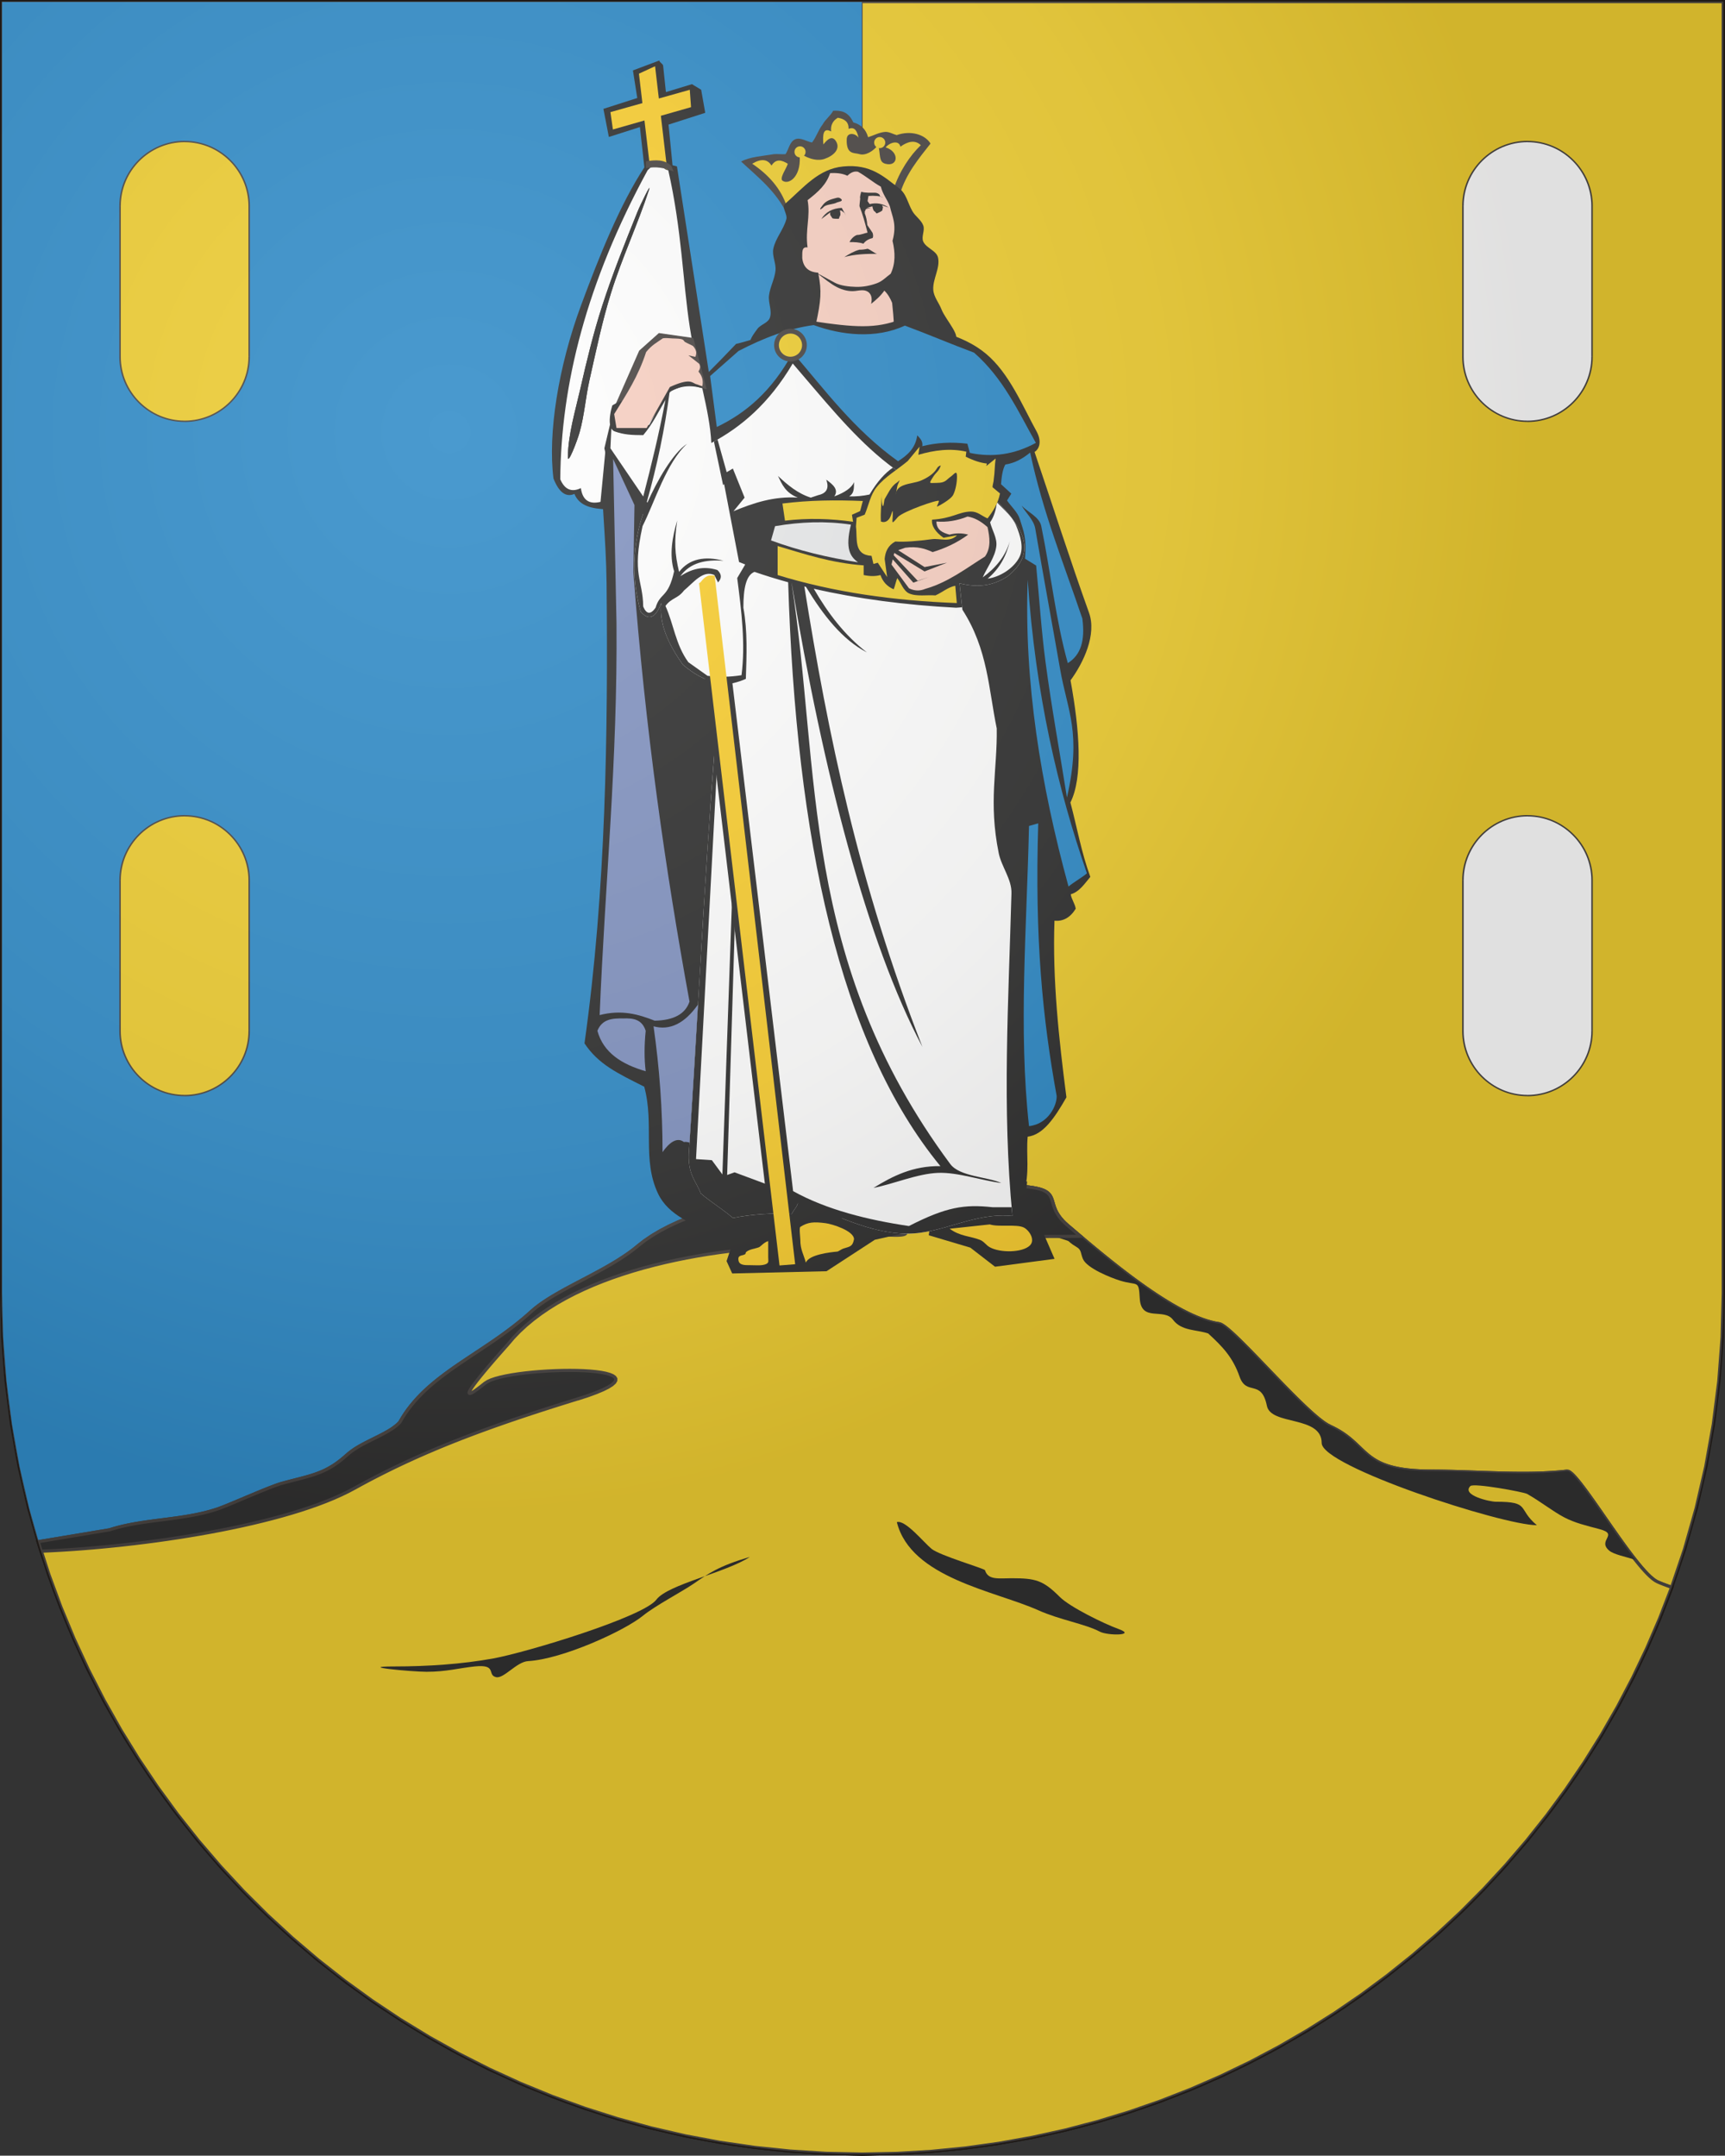 <?xml version="1.0" encoding="UTF-8"?>
<!DOCTYPE svg PUBLIC "-//W3C//DTD SVG 1.1//EN" "http://www.w3.org/Graphics/SVG/1.1/DTD/svg11.dtd">
<!-- Creator: CorelDRAW -->
<svg xmlns="http://www.w3.org/2000/svg" xml:space="preserve" width="160.311mm" height="200.293mm" style="shape-rendering:geometricPrecision; text-rendering:geometricPrecision; image-rendering:optimizeQuality; fill-rule:evenodd; clip-rule:evenodd"
viewBox="0 0 156.504 195.536"
 xmlns:xlink="http://www.w3.org/1999/xlink">
 <rect x="0" y="0" width="156.504" height="195.536" fill="#333333" stroke="none"/>
 <defs>
  <style type="text/css">
   <![CDATA[
    .fil6 {fill:none}
    .fil4 {fill:#1F1A17}
    .fil10 {fill:#667AB3}
    .fil5 {fill:#F7C5B4}
    .fil8 {fill:#F8C300}
    .fil7 {fill:white}
    .fil3 {fill:black}
    .fil2 {fill:#0071BC}
    .fil9 {fill:#E3E4E5}
    .fil0 {fill:#EAC102}
    .fil1 {fill:#1F1A17;fill-rule:nonzero}
    .fil11 {fill:url(#id0);fill-opacity:0.29}
   ]]>
  </style>
  <radialGradient id="id0" gradientUnits="userSpaceOnUse" cx="40.764" cy="39.193" r="97.625" fx="40.764" fy="39.193">
   <stop offset="0" style="stop-color:white"/>
   <stop offset="0.671" style="stop-color:#CACAC9"/>
   <stop offset="1" style="stop-color:#969594"/>
  </radialGradient>
 </defs>
 <g id="Capa_x0020_1">
  <g>
   <path class="fil0" d="M156.352 117.293c0,43.126 -34.974,78.1 -78.1,78.1 -43.126,0 -78.1,-34.974 -78.1,-78.1l0 -117.15 156.2 0 0 117.15z"/>
   <path id="1" class="fil1" d="M78.252 195.536l0 -0.286 0 0 4.011 -0.101 3.957 -0.301 3.9 -0.496 3.838 -0.686 3.77 -0.87 3.698 -1.051 3.622 -1.225 3.539 -1.396 3.453 -1.561 3.36 -1.722 3.265 -1.877 3.162 -2.028 3.056 -2.174 2.945 -2.314 2.829 -2.45 2.707 -2.581 2.582 -2.707 2.45 -2.828 2.315 -2.946 2.174 -3.057 2.028 -3.163 1.878 -3.265 1.721 -3.361 1.562 -3.453 1.396 -3.54 1.226 -3.622 1.051 -3.7 0.87 -3.771 0.686 -3.839 0.496 -3.901 0.301 -3.959 0.101 -4.012 0.304 0 -0.102 4.025 -0.302 3.972 -0.497 3.915 -0.688 3.852 -0.874 3.785 -1.054 3.712 -1.23 3.635 -1.402 3.553 -1.567 3.466 -1.728 3.374 -1.884 3.276 -2.035 3.175 -2.182 3.068 -2.323 2.955 -2.46 2.84 -2.591 2.718 -2.718 2.591 -2.839 2.459 -2.956 2.323 -3.068 2.182 -3.175 2.036 -3.276 1.885 -3.375 1.728 -3.466 1.568 -3.554 1.401 -3.636 1.231 -3.714 1.054 -3.786 0.874 -3.853 0.688 -3.916 0.498 -3.974 0.302 -4.026 0.102 0 0zm-78.252 -78.243l0.304 0 0 0 0.101 4.012 0.301 3.959 0.496 3.901 0.686 3.839 0.87 3.771 1.051 3.7 1.226 3.622 1.396 3.54 1.562 3.453 1.722 3.361 1.877 3.265 2.028 3.163 2.174 3.057 2.315 2.946 2.45 2.828 2.582 2.707 2.707 2.581 2.829 2.45 2.945 2.314 3.056 2.174 3.162 2.028 3.265 1.877 3.36 1.722 3.453 1.561 3.539 1.396 3.622 1.225 3.698 1.051 3.77 0.87 3.838 0.686 3.9 0.496 3.957 0.301 4.011 0.101 0 0.286 -4.026 -0.102 -3.974 -0.302 -3.916 -0.498 -3.853 -0.688 -3.786 -0.874 -3.714 -1.054 -3.636 -1.231 -3.554 -1.401 -3.466 -1.568 -3.375 -1.728 -3.276 -1.885 -3.175 -2.036 -3.068 -2.182 -2.956 -2.323 -2.839 -2.459 -2.718 -2.591 -2.591 -2.718 -2.46 -2.84 -2.323 -2.955 -2.182 -3.068 -2.035 -3.175 -1.884 -3.276 -1.728 -3.374 -1.567 -3.466 -1.402 -3.553 -1.23 -3.635 -1.054 -3.712 -0.874 -3.785 -0.688 -3.852 -0.497 -3.915 -0.302 -3.972 -0.102 -4.025 0 0zm0 0l0 0 0 0 0 0zm0.152 -117.293l0.152 0.143 0 117.15 -0.304 0 0 -117.15 0.152 -0.143zm-0.152 0.143l0 -0.143 0.152 0 -0.152 0.143zm156.504 0l-0.152 0.143 -156.2 0 0 -0.286 156.2 0 0.152 0.143zm-0.152 -0.143l0.152 0 0 0.143 -0.152 -0.143zm-0.152 117.293l0 0 0 -117.15 0.304 0 0 117.15 -0.304 0zm0.304 0l0 0 0 0 0 0z"/>
  </g>
  <g>
   <path class="fil0" d="M151.669 143.983c-10.907,29.987 -39.665,51.41 -73.417,51.41 -35.285,0 -65.107,-23.414 -74.787,-55.548l6.449 -1.075c3.16,-1.039 6.839,-0.818 10.064,-1.982 1.073,-0.387 4.499,-1.931 5.572,-2.229 2.659,-0.739 3.978,-0.814 5.943,-2.6 1.324,-1.204 3.742,-1.819 4.779,-2.951 2.459,-4.439 7.588,-6.097 11.937,-10.05 2.247,-2.043 6.836,-3.581 9.658,-5.943 6.288,-5.264 23.192,-6.469 33.075,-5.484 6.502,0.127 3.19,1.309 5.928,3.627 3.403,2.879 9.746,8.357 13.744,8.915 1.157,0.161 7.88,8.31 10.03,9.287 3.736,1.698 2.594,4.086 9.287,4.086 3.936,0 8.379,0.447 12.258,0 0.966,-0.111 6.171,9.101 8.172,10.03 0.315,0.146 0.766,0.318 1.307,0.508z"/>
   <path id="1" class="fil1" d="M78.252 195.536l0 -0.286 0 0 3.143 -0.062 3.111 -0.185 3.077 -0.305 3.041 -0.424 3.002 -0.54 2.962 -0.653 2.918 -0.765 2.873 -0.873 2.824 -0.98 2.775 -1.084 2.721 -1.186 2.667 -1.285 2.609 -1.382 2.55 -1.477 2.488 -1.569 2.423 -1.659 2.356 -1.747 2.287 -1.833 2.216 -1.916 2.142 -1.996 2.065 -2.075 1.987 -2.151 1.906 -2.224 1.824 -2.296 1.737 -2.364 1.65 -2.431 1.559 -2.495 1.467 -2.557 1.372 -2.616 1.274 -2.674 1.174 -2.728 1.073 -2.781 0.287 0.092 -1.076 2.791 -1.179 2.738 -1.279 2.683 -1.376 2.626 -1.472 2.566 -1.565 2.504 -1.656 2.44 -1.744 2.373 -1.829 2.304 -1.913 2.233 -1.994 2.158 -2.074 2.082 -2.15 2.004 -2.224 1.922 -2.296 1.84 -2.366 1.754 -2.433 1.666 -2.497 1.576 -2.559 1.483 -2.62 1.388 -2.677 1.291 -2.733 1.19 -2.785 1.088 -2.836 0.983 -2.884 0.877 -2.93 0.767 -2.974 0.656 -3.015 0.542 -3.053 0.425 -3.09 0.308 -3.124 0.185 -3.155 0.063 0 0zm-74.813 -55.831l0.052 0.281 0.12 -0.179 0.964 2.981 1.08 2.928 1.192 2.871 1.302 2.812 1.409 2.75 1.513 2.686 1.615 2.619 1.714 2.549 1.81 2.476 1.904 2.401 1.995 2.323 2.083 2.243 2.168 2.16 2.252 2.074 2.332 1.985 2.409 1.894 2.484 1.8 2.556 1.703 2.626 1.603 2.692 1.502 2.756 1.397 2.818 1.289 2.877 1.18 2.933 1.067 2.986 0.951 3.037 0.833 3.085 0.713 3.13 0.588 3.173 0.463 3.213 0.333 3.25 0.203 3.285 0.068 0 0.286 -3.298 -0.069 -3.263 -0.203 -3.226 -0.336 -3.186 -0.464 -3.143 -0.592 -3.098 -0.715 -3.049 -0.836 -2.999 -0.955 -2.945 -1.071 -2.888 -1.184 -2.829 -1.295 -2.768 -1.403 -2.703 -1.507 -2.635 -1.61 -2.566 -1.71 -2.494 -1.806 -2.419 -1.901 -2.34 -1.993 -2.26 -2.081 -2.177 -2.167 -2.091 -2.252 -2.002 -2.332 -1.911 -2.41 -1.817 -2.485 -1.72 -2.558 -1.621 -2.628 -1.519 -2.696 -1.414 -2.76 -1.306 -2.822 -1.197 -2.881 -1.083 -2.938 -0.968 -2.992 0.12 -0.179zm-0.12 0.179l-0.046 -0.151 0.165 -0.028 -0.12 0.179zm6.645 -0.979l-0.024 0.006 -6.449 1.075 -0.052 -0.281 6.449 -1.075 0.076 0.275zm0 0l-0.013 0.004 -0.01 0.002 0.024 -0.006zm9.96 -2.249l0.108 0.266 0 0 -0.307 0.107 -0.31 0.099 -0.312 0.092 -0.314 0.084 -0.316 0.079 -0.317 0.072 -0.318 0.067 -0.32 0.062 -0.321 0.058 -0.321 0.055 -0.322 0.051 -0.322 0.048 -0.323 0.046 -0.323 0.044 -0.323 0.042 -0.323 0.042 -0.322 0.041 -0.322 0.041 -0.32 0.042 -0.32 0.043 -0.318 0.045 -0.317 0.046 -0.316 0.049 -0.314 0.052 -0.312 0.056 -0.31 0.059 -0.307 0.064 -0.306 0.069 -0.303 0.074 -0.3 0.079 -0.297 0.086 -0.294 0.093 -0.1 -0.269 0.301 -0.095 0.304 -0.088 0.307 -0.082 0.309 -0.075 0.311 -0.07 0.313 -0.065 0.314 -0.06 0.316 -0.056 0.318 -0.053 0.318 -0.049 0.319 -0.047 0.321 -0.045 0.321 -0.043 0.322 -0.042 0.322 -0.041 0.322 -0.041 0.322 -0.042 0.322 -0.042 0.321 -0.044 0.321 -0.045 0.32 -0.048 0.319 -0.051 0.318 -0.053 0.316 -0.058 0.315 -0.061 0.313 -0.066 0.312 -0.071 0.309 -0.077 0.308 -0.083 0.305 -0.089 0.303 -0.096 0.3 -0.104 0 0zm5.583 -2.233l0.086 0.273 0 0 -0.103 0.03 -0.117 0.037 -0.13 0.044 -0.142 0.05 -0.152 0.056 -0.163 0.061 -0.171 0.065 -0.179 0.07 -0.185 0.074 -0.192 0.077 -0.198 0.08 -0.202 0.083 -0.205 0.085 -0.208 0.086 -0.21 0.087 -0.21 0.088 -0.211 0.088 -0.21 0.088 -0.208 0.088 -0.206 0.087 -0.202 0.085 -0.198 0.083 -0.193 0.081 -0.187 0.079 -0.18 0.075 -0.173 0.071 -0.164 0.067 -0.154 0.063 -0.144 0.057 -0.133 0.052 -0.122 0.047 -0.11 0.04 -0.108 -0.266 0.105 -0.039 0.119 -0.045 0.131 -0.051 0.143 -0.057 0.153 -0.062 0.163 -0.067 0.171 -0.071 0.18 -0.075 0.186 -0.077 0.193 -0.081 0.198 -0.083 0.202 -0.085 0.206 -0.087 0.208 -0.088 0.21 -0.088 0.211 -0.088 0.211 -0.088 0.21 -0.088 0.208 -0.086 0.206 -0.085 0.203 -0.083 0.198 -0.081 0.193 -0.077 0.188 -0.075 0.18 -0.07 0.173 -0.067 0.164 -0.062 0.156 -0.057 0.145 -0.051 0.135 -0.045 0.123 -0.039 0.111 -0.033 0 0zm5.881 -2.566l0.21 0.205 0 0 -0.184 0.164 -0.181 0.155 -0.179 0.146 -0.176 0.137 -0.174 0.129 -0.172 0.121 -0.17 0.114 -0.17 0.107 -0.169 0.1 -0.168 0.094 -0.168 0.088 -0.168 0.083 -0.169 0.078 -0.17 0.073 -0.171 0.069 -0.172 0.066 -0.174 0.062 -0.176 0.059 -0.179 0.057 -0.181 0.056 -0.185 0.053 -0.188 0.053 -0.192 0.053 -0.197 0.052 -0.201 0.052 -0.206 0.053 -0.212 0.054 -0.217 0.056 -0.224 0.058 -0.23 0.061 -0.237 0.063 -0.245 0.067 -0.086 -0.273 0.246 -0.067 0.239 -0.065 0.231 -0.061 0.224 -0.058 0.218 -0.056 0.212 -0.054 0.205 -0.053 0.201 -0.052 0.194 -0.052 0.19 -0.051 0.186 -0.052 0.181 -0.053 0.178 -0.054 0.174 -0.056 0.171 -0.058 0.168 -0.06 0.166 -0.063 0.165 -0.066 0.163 -0.071 0.162 -0.074 0.161 -0.079 0.161 -0.084 0.161 -0.09 0.162 -0.096 0.163 -0.102 0.164 -0.109 0.165 -0.117 0.168 -0.125 0.171 -0.133 0.173 -0.142 0.177 -0.151 0.181 -0.161 0 0zm4.75 -2.914l0.269 0.132 -0.02 0.027 -0.106 0.11 -0.114 0.107 -0.121 0.103 -0.127 0.101 -0.133 0.097 -0.138 0.095 -0.144 0.093 -0.148 0.091 -0.152 0.09 -0.156 0.088 -0.159 0.087 -0.161 0.085 -0.164 0.085 -0.166 0.084 -0.168 0.084 -0.168 0.083 -0.169 0.084 -0.169 0.084 -0.169 0.084 -0.168 0.085 -0.167 0.086 -0.165 0.087 -0.163 0.088 -0.16 0.09 -0.157 0.092 -0.153 0.093 -0.15 0.095 -0.145 0.097 -0.14 0.099 -0.135 0.102 -0.129 0.105 -0.123 0.108 -0.21 -0.205 0.131 -0.115 0.137 -0.111 0.142 -0.108 0.147 -0.105 0.151 -0.102 0.155 -0.099 0.159 -0.096 0.162 -0.094 0.164 -0.092 0.166 -0.09 0.168 -0.088 0.169 -0.087 0.17 -0.086 0.17 -0.085 0.169 -0.084 0.169 -0.084 0.168 -0.083 0.166 -0.083 0.164 -0.083 0.162 -0.084 0.159 -0.084 0.155 -0.084 0.151 -0.085 0.147 -0.086 0.142 -0.087 0.137 -0.088 0.131 -0.09 0.125 -0.092 0.118 -0.093 0.111 -0.095 0.104 -0.097 0.096 -0.1 -0.02 0.027zm0.269 0.132l-0.007 0.013 -0.013 0.014 0.02 -0.027zm11.697 -10.218l0.21 0.205 0 0 -0.412 0.366 -0.416 0.354 -0.419 0.342 -0.422 0.331 -0.424 0.321 -0.425 0.312 -0.426 0.304 -0.425 0.297 -0.425 0.291 -0.423 0.285 -0.422 0.281 -0.418 0.278 -0.415 0.275 -0.411 0.273 -0.407 0.273 -0.401 0.273 -0.396 0.275 -0.39 0.277 -0.382 0.279 -0.374 0.283 -0.366 0.289 -0.357 0.294 -0.348 0.3 -0.337 0.308 -0.327 0.317 -0.315 0.326 -0.304 0.337 -0.291 0.348 -0.278 0.36 -0.264 0.373 -0.25 0.387 -0.235 0.403 -0.269 -0.132 0.242 -0.413 0.256 -0.398 0.271 -0.383 0.285 -0.369 0.298 -0.356 0.311 -0.345 0.322 -0.334 0.333 -0.323 0.344 -0.314 0.353 -0.306 0.363 -0.298 0.371 -0.292 0.379 -0.287 0.386 -0.283 0.392 -0.279 0.398 -0.276 0.404 -0.274 0.408 -0.274 0.412 -0.274 0.415 -0.275 0.418 -0.277 0.42 -0.281 0.422 -0.284 0.423 -0.289 0.423 -0.295 0.422 -0.302 0.421 -0.31 0.42 -0.318 0.418 -0.328 0.415 -0.338 0.411 -0.349 0.407 -0.362 0 0zm9.662 -5.947l0.202 0.213 0 0 -0.273 0.221 -0.282 0.217 -0.291 0.212 -0.298 0.208 -0.306 0.204 -0.312 0.2 -0.318 0.196 -0.323 0.193 -0.327 0.19 -0.33 0.187 -0.333 0.185 -0.335 0.183 -0.336 0.181 -0.336 0.179 -0.336 0.177 -0.335 0.176 -0.332 0.175 -0.331 0.174 -0.327 0.173 -0.323 0.173 -0.318 0.173 -0.312 0.173 -0.306 0.174 -0.298 0.174 -0.291 0.175 -0.282 0.176 -0.272 0.177 -0.262 0.179 -0.251 0.18 -0.239 0.182 -0.227 0.184 -0.213 0.187 -0.21 -0.205 0.222 -0.193 0.234 -0.191 0.246 -0.188 0.258 -0.185 0.267 -0.182 0.278 -0.181 0.286 -0.179 0.294 -0.177 0.302 -0.176 0.308 -0.175 0.314 -0.175 0.32 -0.174 0.324 -0.174 0.328 -0.174 0.331 -0.174 0.334 -0.175 0.334 -0.176 0.336 -0.177 0.335 -0.178 0.335 -0.18 0.333 -0.181 0.331 -0.184 0.328 -0.186 0.324 -0.188 0.319 -0.191 0.314 -0.194 0.308 -0.197 0.301 -0.201 0.294 -0.204 0.285 -0.208 0.276 -0.212 0.266 -0.217 0 0zm33.179 -5.52l-0.006 0.284 -0.012 -0.001 -0.944 -0.085 -0.982 -0.073 -1.017 -0.059 -1.048 -0.045 -1.076 -0.031 -1.102 -0.017 -1.124 -0.002 -1.142 0.013 -1.158 0.029 -1.169 0.045 -1.179 0.061 -1.184 0.078 -1.186 0.094 -1.185 0.112 -1.181 0.13 -1.173 0.147 -1.163 0.165 -1.149 0.184 -1.132 0.203 -1.111 0.222 -1.088 0.242 -1.06 0.262 -1.03 0.282 -0.997 0.303 -0.96 0.323 -0.92 0.344 -0.877 0.365 -0.83 0.387 -0.781 0.409 -0.728 0.431 -0.671 0.453 -0.612 0.476 -0.202 -0.213 0.628 -0.488 0.687 -0.464 0.742 -0.44 0.794 -0.416 0.843 -0.393 0.888 -0.371 0.931 -0.348 0.97 -0.326 1.006 -0.305 1.039 -0.284 1.069 -0.264 1.094 -0.243 1.118 -0.223 1.138 -0.204 1.155 -0.185 1.168 -0.166 1.179 -0.148 1.186 -0.13 1.19 -0.112 1.191 -0.095 1.188 -0.078 1.182 -0.061 1.174 -0.045 1.161 -0.029 1.147 -0.013 1.127 0.002 1.106 0.017 1.081 0.031 1.053 0.045 1.022 0.059 0.988 0.073 0.949 0.086 -0.012 -0.001zm-0.006 0.284l-0.008 -9.7625e-005 -0.004 -0 0.012 0.001zm6.033 3.379l-0.203 0.212 0 0 -0.245 -0.22 -0.213 -0.213 -0.183 -0.207 -0.156 -0.201 -0.132 -0.195 -0.11 -0.189 -0.092 -0.182 -0.076 -0.175 -0.062 -0.167 -0.053 -0.159 -0.045 -0.15 -0.041 -0.142 -0.04 -0.133 -0.041 -0.123 -0.045 -0.114 -0.051 -0.105 -0.06 -0.097 -0.07 -0.089 -0.085 -0.084 -0.104 -0.08 -0.126 -0.075 -0.152 -0.072 -0.183 -0.067 -0.216 -0.062 -0.252 -0.057 -0.29 -0.051 -0.332 -0.046 -0.376 -0.039 -0.423 -0.033 -0.472 -0.027 -0.524 -0.021 -0.579 -0.015 0.006 -0.284 0.583 0.015 0.53 0.021 0.478 0.027 0.43 0.034 0.385 0.041 0.343 0.047 0.304 0.054 0.268 0.06 0.236 0.068 0.206 0.076 0.18 0.084 0.155 0.093 0.132 0.101 0.111 0.11 0.093 0.117 0.075 0.122 0.062 0.127 0.052 0.131 0.045 0.134 0.041 0.137 0.041 0.142 0.044 0.146 0.049 0.15 0.059 0.156 0.07 0.161 0.084 0.167 0.102 0.173 0.121 0.18 0.145 0.187 0.171 0.194 0.201 0.201 0.234 0.208 0 0zm13.665 8.88l-0.044 0.282 0 0 -0.392 -0.068 -0.404 -0.096 -0.413 -0.122 -0.423 -0.147 -0.433 -0.17 -0.441 -0.192 -0.448 -0.213 -0.455 -0.231 -0.46 -0.249 -0.465 -0.266 -0.468 -0.281 -0.471 -0.294 -0.473 -0.307 -0.474 -0.317 -0.474 -0.327 -0.473 -0.335 -0.471 -0.342 -0.468 -0.346 -0.465 -0.351 -0.459 -0.353 -0.454 -0.355 -0.447 -0.354 -0.44 -0.353 -0.431 -0.35 -0.422 -0.346 -0.411 -0.34 -0.4 -0.333 -0.387 -0.325 -0.374 -0.315 -0.359 -0.304 -0.344 -0.291 -0.327 -0.277 0.203 -0.212 0.327 0.277 0.344 0.291 0.359 0.304 0.373 0.315 0.387 0.324 0.399 0.333 0.41 0.339 0.42 0.345 0.43 0.349 0.438 0.352 0.446 0.353 0.452 0.353 0.458 0.352 0.462 0.349 0.466 0.345 0.469 0.339 0.47 0.333 0.471 0.324 0.47 0.315 0.469 0.303 0.466 0.292 0.463 0.277 0.459 0.262 0.454 0.246 0.446 0.228 0.44 0.208 0.431 0.188 0.421 0.166 0.41 0.142 0.399 0.118 0.385 0.092 0.372 0.065 0 0zm10.073 9.299l-0.132 0.257 0 0 -0.228 -0.119 -0.249 -0.157 -0.268 -0.192 -0.288 -0.225 -0.307 -0.255 -0.323 -0.283 -0.338 -0.308 -0.352 -0.33 -0.363 -0.35 -0.373 -0.366 -0.381 -0.381 -0.387 -0.392 -0.392 -0.4 -0.395 -0.406 -0.395 -0.41 -0.394 -0.409 -0.391 -0.407 -0.385 -0.402 -0.38 -0.393 -0.371 -0.383 -0.36 -0.369 -0.348 -0.353 -0.333 -0.333 -0.317 -0.311 -0.3 -0.287 -0.279 -0.258 -0.257 -0.228 -0.232 -0.194 -0.205 -0.157 -0.174 -0.117 -0.136 -0.073 -0.084 -0.026 0.044 -0.282 0.165 0.05 0.174 0.092 0.194 0.13 0.218 0.167 0.241 0.201 0.262 0.233 0.283 0.263 0.302 0.289 0.32 0.314 0.336 0.336 0.349 0.354 0.361 0.37 0.371 0.383 0.38 0.394 0.387 0.402 0.39 0.407 0.394 0.409 0.395 0.408 0.393 0.406 0.391 0.399 0.386 0.391 0.38 0.378 0.372 0.365 0.361 0.347 0.348 0.327 0.335 0.304 0.318 0.278 0.3 0.25 0.28 0.218 0.257 0.184 0.231 0.146 0.201 0.105 0 0zm9.221 4.072l0 0.286 0 0 -0.608 -0.008 -0.566 -0.02 -0.525 -0.033 -0.486 -0.046 -0.45 -0.058 -0.416 -0.069 -0.385 -0.081 -0.356 -0.091 -0.329 -0.101 -0.304 -0.11 -0.282 -0.119 -0.261 -0.127 -0.243 -0.135 -0.226 -0.141 -0.213 -0.148 -0.201 -0.153 -0.19 -0.157 -0.184 -0.161 -0.179 -0.165 -0.176 -0.167 -0.176 -0.168 -0.178 -0.17 -0.183 -0.171 -0.189 -0.171 -0.198 -0.171 -0.21 -0.171 -0.224 -0.17 -0.241 -0.168 -0.259 -0.166 -0.281 -0.164 -0.304 -0.162 -0.331 -0.158 0.132 -0.257 0.342 0.164 0.316 0.167 0.292 0.171 0.27 0.173 0.25 0.175 0.233 0.176 0.218 0.176 0.204 0.176 0.194 0.175 0.185 0.173 0.179 0.171 0.176 0.168 0.174 0.165 0.174 0.16 0.177 0.156 0.183 0.151 0.19 0.145 0.201 0.14 0.213 0.134 0.228 0.127 0.246 0.12 0.266 0.112 0.289 0.105 0.314 0.096 0.342 0.087 0.371 0.077 0.404 0.068 0.439 0.056 0.476 0.045 0.515 0.033 0.557 0.02 0.601 0.006 0 0zm12.24 0.001l0.037 0.283 0 0 -0.368 0.039 -0.371 0.034 -0.374 0.03 -0.376 0.025 -0.378 0.021 -0.381 0.017 -0.382 0.013 -0.385 0.009 -0.386 0.006 -0.387 0.003 -0.388 0 -0.39 -0.002 -0.39 -0.004 -0.392 -0.006 -0.392 -0.008 -0.392 -0.01 -0.392 -0.011 -0.391 -0.012 -0.392 -0.013 -0.391 -0.014 -0.39 -0.014 -0.389 -0.014 -0.388 -0.014 -0.387 -0.013 -0.385 -0.013 -0.384 -0.012 -0.382 -0.011 -0.38 -0.009 -0.377 -0.008 -0.375 -0.006 -0.372 -0.004 -0.37 -0.001 0 -0.286 0.371 0.002 0.374 0.004 0.376 0.006 0.379 0.008 0.381 0.009 0.383 0.011 0.384 0.012 0.386 0.013 0.387 0.013 0.388 0.014 0.389 0.014 0.39 0.014 0.391 0.014 0.391 0.013 0.391 0.012 0.391 0.011 0.391 0.01 0.39 0.008 0.389 0.006 0.389 0.004 0.387 0.002 0.387 -0 0.385 -0.003 0.383 -0.006 0.381 -0.009 0.38 -0.013 0.377 -0.017 0.375 -0.021 0.372 -0.025 0.369 -0.029 0.366 -0.034 0.363 -0.039 0 0zm8.258 10.043l-0.134 0.255 0 0 -0.216 -0.121 -0.226 -0.164 -0.238 -0.205 -0.25 -0.242 -0.262 -0.277 -0.273 -0.308 -0.283 -0.337 -0.292 -0.362 -0.299 -0.385 -0.306 -0.404 -0.31 -0.42 -0.314 -0.433 -0.316 -0.442 -0.317 -0.449 -0.317 -0.452 -0.315 -0.452 -0.312 -0.45 -0.307 -0.442 -0.302 -0.433 -0.294 -0.42 -0.285 -0.404 -0.275 -0.385 -0.264 -0.361 -0.251 -0.336 -0.237 -0.306 -0.221 -0.274 -0.203 -0.237 -0.183 -0.198 -0.161 -0.153 -0.133 -0.104 -0.094 -0.051 -0.029 -0.007 -0.037 -0.283 0.176 0.025 0.159 0.085 0.164 0.128 0.177 0.169 0.194 0.208 0.21 0.245 0.226 0.279 0.24 0.311 0.254 0.338 0.266 0.365 0.277 0.386 0.287 0.405 0.295 0.421 0.302 0.433 0.307 0.443 0.312 0.448 0.314 0.452 0.317 0.451 0.316 0.448 0.315 0.441 0.313 0.431 0.309 0.418 0.303 0.401 0.297 0.381 0.288 0.358 0.278 0.332 0.268 0.302 0.254 0.268 0.24 0.232 0.222 0.192 0.202 0.148 0.178 0.1 0 0zm1.383 0.682l-0.287 -0.092 0.091 0.179 -0.051 -0.018 -0.05 -0.018 -0.049 -0.018 -0.049 -0.017 -0.048 -0.018 -0.048 -0.017 -0.048 -0.017 -0.047 -0.017 -0.046 -0.017 -0.046 -0.017 -0.045 -0.017 -0.045 -0.017 -0.043 -0.016 -0.043 -0.016 -0.042 -0.016 -0.042 -0.017 -0.041 -0.016 -0.041 -0.016 -0.04 -0.016 -0.039 -0.015 -0.039 -0.015 -0.038 -0.016 -0.037 -0.015 -0.036 -0.015 -0.036 -0.015 -0.036 -0.015 -0.034 -0.015 -0.034 -0.014 -0.033 -0.015 -0.032 -0.015 -0.031 -0.014 -0.031 -0.014 0.134 -0.255 0.029 0.013 0.03 0.014 0.031 0.013 0.032 0.014 0.032 0.014 0.034 0.014 0.033 0.015 0.035 0.014 0.036 0.015 0.036 0.015 0.037 0.015 0.037 0.015 0.038 0.015 0.04 0.015 0.04 0.016 0.04 0.016 0.041 0.015 0.042 0.016 0.042 0.016 0.043 0.016 0.044 0.017 0.045 0.016 0.045 0.017 0.046 0.017 0.046 0.017 0.047 0.017 0.048 0.017 0.048 0.017 0.048 0.017 0.049 0.018 0.05 0.018 0.05 0.018 0.091 0.179zm-0.091 -0.179l0.138 0.049 -0.047 0.131 -0.091 -0.179z"/>
  </g>
  <g>
   <path class="fil2" d="M78.224 195.392c-43.113,-0.015 -78.072,-34.983 -78.072,-78.1l0 -117.15 78.072 0 0 195.25z"/>
   <path id="1" class="fil1" d="M0.114 117.293l0.076 0 0 0 0.101 4.016 0.301 3.963 0.496 3.906 0.686 3.843 0.871 3.776 1.052 3.704 1.227 3.626 1.397 3.544 1.563 3.457 1.724 3.365 1.879 3.269 2.03 3.167 2.176 3.06 2.317 2.949 2.453 2.832 2.584 2.711 2.71 2.585 2.832 2.454 2.948 2.318 3.059 2.177 3.166 2.031 3.268 1.88 3.365 1.725 3.457 1.564 3.543 1.398 3.626 1.228 3.703 1.053 3.775 0.872 3.842 0.688 3.905 0.498 3.962 0.303 4.015 0.103 0 0.071 -4.019 -0.103 -3.966 -0.303 -3.909 -0.498 -3.846 -0.688 -3.779 -0.874 -3.707 -1.054 -3.629 -1.229 -3.547 -1.4 -3.46 -1.566 -3.368 -1.726 -3.271 -1.882 -3.169 -2.033 -3.063 -2.179 -2.951 -2.32 -2.834 -2.456 -2.713 -2.587 -2.586 -2.714 -2.455 -2.835 -2.319 -2.951 -2.178 -3.063 -2.032 -3.17 -1.881 -3.272 -1.725 -3.368 -1.564 -3.46 -1.399 -3.547 -1.228 -3.63 -1.053 -3.707 -0.872 -3.779 -0.687 -3.847 -0.497 -3.909 -0.302 -3.966 -0.102 -4.019 0 0zm0 0l0 0 0 0 0 0zm0.038 -117.186l0.038 0.036 0 117.15 -0.076 0 0 -117.15 0.038 -0.036zm-0.038 0.036l0 -0.036 0.038 0 -0.038 0.036zm78.148 0l-0.038 0.036 -78.072 0 0 -0.071 78.072 0 0.038 0.036zm-0.038 -0.036l0.038 0 9.7625e-005 0.036 -0.038 -0.036zm0 195.321l-0.038 -0.036 0 -195.25 0.076 0 0 195.25 -0.038 0.036zm0.038 -0.036l0 0.036 -0.038 0 0.038 -0.036z"/>
  </g>
  <g>
   <path class="fil0" d="M151.669 143.983c-10.907,29.987 -39.665,51.41 -73.417,51.41 -35.285,0 -65.107,-23.414 -74.787,-55.548l6.449 -1.075c3.16,-1.039 6.839,-0.818 10.064,-1.982 1.073,-0.387 4.499,-1.931 5.572,-2.229 2.659,-0.739 3.978,-0.814 5.943,-2.6 1.324,-1.204 3.742,-1.819 4.779,-2.951 2.459,-4.439 7.588,-6.097 11.937,-10.05 2.247,-2.043 6.836,-3.581 9.658,-5.943 6.288,-5.264 23.192,-6.469 33.075,-5.484 6.502,0.127 3.19,1.309 5.928,3.627 3.403,2.879 9.746,8.357 13.744,8.915 1.157,0.161 7.88,8.31 10.03,9.287 3.736,1.698 2.594,4.086 9.287,4.086 3.936,0 8.379,0.447 12.258,0 0.966,-0.111 6.171,9.101 8.172,10.03 0.315,0.146 0.766,0.318 1.307,0.508z"/>
   <path id="1" class="fil1" d="M78.252 195.536l0 -0.286 0 0 3.143 -0.062 3.111 -0.185 3.077 -0.305 3.041 -0.424 3.002 -0.54 2.962 -0.653 2.918 -0.765 2.873 -0.873 2.824 -0.98 2.775 -1.084 2.721 -1.186 2.667 -1.285 2.609 -1.382 2.55 -1.477 2.488 -1.569 2.423 -1.659 2.356 -1.747 2.287 -1.833 2.216 -1.916 2.142 -1.996 2.065 -2.075 1.987 -2.151 1.906 -2.224 1.824 -2.296 1.737 -2.364 1.65 -2.431 1.559 -2.495 1.467 -2.557 1.372 -2.616 1.274 -2.674 1.174 -2.728 1.073 -2.781 0.287 0.092 -1.076 2.791 -1.179 2.738 -1.279 2.683 -1.376 2.626 -1.472 2.566 -1.565 2.504 -1.656 2.44 -1.744 2.373 -1.829 2.304 -1.913 2.233 -1.994 2.158 -2.074 2.082 -2.15 2.004 -2.224 1.922 -2.296 1.84 -2.366 1.754 -2.433 1.666 -2.497 1.576 -2.559 1.483 -2.62 1.388 -2.677 1.291 -2.733 1.19 -2.785 1.088 -2.836 0.983 -2.884 0.877 -2.93 0.767 -2.974 0.656 -3.015 0.542 -3.053 0.425 -3.09 0.308 -3.124 0.185 -3.155 0.063 0 0zm-74.813 -55.831l0.052 0.281 0.12 -0.179 0.964 2.981 1.08 2.928 1.192 2.871 1.302 2.812 1.409 2.75 1.513 2.686 1.615 2.619 1.714 2.549 1.81 2.476 1.904 2.401 1.995 2.323 2.083 2.243 2.168 2.16 2.252 2.074 2.332 1.985 2.409 1.894 2.484 1.8 2.556 1.703 2.626 1.603 2.692 1.502 2.756 1.397 2.818 1.289 2.877 1.18 2.933 1.067 2.986 0.951 3.037 0.833 3.085 0.713 3.13 0.588 3.173 0.463 3.213 0.333 3.25 0.203 3.285 0.068 0 0.286 -3.298 -0.069 -3.263 -0.203 -3.226 -0.336 -3.186 -0.464 -3.143 -0.592 -3.098 -0.715 -3.049 -0.836 -2.999 -0.955 -2.945 -1.071 -2.888 -1.184 -2.829 -1.295 -2.768 -1.403 -2.703 -1.507 -2.635 -1.61 -2.566 -1.71 -2.494 -1.806 -2.419 -1.901 -2.34 -1.993 -2.26 -2.081 -2.177 -2.167 -2.091 -2.252 -2.002 -2.332 -1.911 -2.41 -1.817 -2.485 -1.72 -2.558 -1.621 -2.628 -1.519 -2.696 -1.414 -2.76 -1.306 -2.822 -1.197 -2.881 -1.083 -2.938 -0.968 -2.992 0.12 -0.179zm-0.12 0.179l-0.046 -0.151 0.165 -0.028 -0.12 0.179zm6.645 -0.979l-0.024 0.006 -6.449 1.075 -0.052 -0.281 6.449 -1.075 0.076 0.275zm0 0l-0.013 0.004 -0.01 0.002 0.024 -0.006zm9.96 -2.249l0.108 0.266 0 0 -0.307 0.107 -0.31 0.099 -0.312 0.092 -0.314 0.084 -0.316 0.079 -0.317 0.072 -0.318 0.067 -0.32 0.062 -0.321 0.058 -0.321 0.055 -0.322 0.051 -0.322 0.048 -0.323 0.046 -0.323 0.044 -0.323 0.042 -0.323 0.042 -0.322 0.041 -0.322 0.041 -0.32 0.042 -0.32 0.043 -0.318 0.045 -0.317 0.046 -0.316 0.049 -0.314 0.052 -0.312 0.056 -0.31 0.059 -0.307 0.064 -0.306 0.069 -0.303 0.074 -0.3 0.079 -0.297 0.086 -0.294 0.093 -0.1 -0.269 0.301 -0.095 0.304 -0.088 0.307 -0.082 0.309 -0.075 0.311 -0.07 0.313 -0.065 0.314 -0.06 0.316 -0.056 0.318 -0.053 0.318 -0.049 0.319 -0.047 0.321 -0.045 0.321 -0.043 0.322 -0.042 0.322 -0.041 0.322 -0.041 0.322 -0.042 0.322 -0.042 0.321 -0.044 0.321 -0.045 0.32 -0.048 0.319 -0.051 0.318 -0.053 0.316 -0.058 0.315 -0.061 0.313 -0.066 0.312 -0.071 0.309 -0.077 0.308 -0.083 0.305 -0.089 0.303 -0.096 0.3 -0.104 0 0zm5.583 -2.233l0.086 0.273 0 0 -0.103 0.03 -0.117 0.037 -0.13 0.044 -0.142 0.05 -0.152 0.056 -0.163 0.061 -0.171 0.065 -0.179 0.07 -0.185 0.074 -0.192 0.077 -0.198 0.08 -0.202 0.083 -0.205 0.085 -0.208 0.086 -0.21 0.087 -0.21 0.088 -0.211 0.088 -0.21 0.088 -0.208 0.088 -0.206 0.087 -0.202 0.085 -0.198 0.083 -0.193 0.081 -0.187 0.079 -0.18 0.075 -0.173 0.071 -0.164 0.067 -0.154 0.063 -0.144 0.057 -0.133 0.052 -0.122 0.047 -0.11 0.04 -0.108 -0.266 0.105 -0.039 0.119 -0.045 0.131 -0.051 0.143 -0.057 0.153 -0.062 0.163 -0.067 0.171 -0.071 0.18 -0.075 0.186 -0.077 0.193 -0.081 0.198 -0.083 0.202 -0.085 0.206 -0.087 0.208 -0.088 0.21 -0.088 0.211 -0.088 0.211 -0.088 0.21 -0.088 0.208 -0.086 0.206 -0.085 0.203 -0.083 0.198 -0.081 0.193 -0.077 0.188 -0.075 0.18 -0.07 0.173 -0.067 0.164 -0.062 0.156 -0.057 0.145 -0.051 0.135 -0.045 0.123 -0.039 0.111 -0.033 0 0zm5.881 -2.566l0.21 0.205 0 0 -0.184 0.164 -0.181 0.155 -0.179 0.146 -0.176 0.137 -0.174 0.129 -0.172 0.121 -0.17 0.114 -0.17 0.107 -0.169 0.1 -0.168 0.094 -0.168 0.088 -0.168 0.083 -0.169 0.078 -0.17 0.073 -0.171 0.069 -0.172 0.066 -0.174 0.062 -0.176 0.059 -0.179 0.057 -0.181 0.056 -0.185 0.053 -0.188 0.053 -0.192 0.053 -0.197 0.052 -0.201 0.052 -0.206 0.053 -0.212 0.054 -0.217 0.056 -0.224 0.058 -0.23 0.061 -0.237 0.063 -0.245 0.067 -0.086 -0.273 0.246 -0.067 0.239 -0.065 0.231 -0.061 0.224 -0.058 0.218 -0.056 0.212 -0.054 0.205 -0.053 0.201 -0.052 0.194 -0.052 0.19 -0.051 0.186 -0.052 0.181 -0.053 0.178 -0.054 0.174 -0.056 0.171 -0.058 0.168 -0.06 0.166 -0.063 0.165 -0.066 0.163 -0.071 0.162 -0.074 0.161 -0.079 0.161 -0.084 0.161 -0.09 0.162 -0.096 0.163 -0.102 0.164 -0.109 0.165 -0.117 0.168 -0.125 0.171 -0.133 0.173 -0.142 0.177 -0.151 0.181 -0.161 0 0zm4.75 -2.914l0.269 0.132 -0.02 0.027 -0.106 0.11 -0.114 0.107 -0.121 0.103 -0.127 0.101 -0.133 0.097 -0.138 0.095 -0.144 0.093 -0.148 0.091 -0.152 0.09 -0.156 0.088 -0.159 0.087 -0.161 0.085 -0.164 0.085 -0.166 0.084 -0.168 0.084 -0.168 0.083 -0.169 0.084 -0.169 0.084 -0.169 0.084 -0.168 0.085 -0.167 0.086 -0.165 0.087 -0.163 0.088 -0.16 0.09 -0.157 0.092 -0.153 0.093 -0.15 0.095 -0.145 0.097 -0.14 0.099 -0.135 0.102 -0.129 0.105 -0.123 0.108 -0.21 -0.205 0.131 -0.115 0.137 -0.111 0.142 -0.108 0.147 -0.105 0.151 -0.102 0.155 -0.099 0.159 -0.096 0.162 -0.094 0.164 -0.092 0.166 -0.09 0.168 -0.088 0.169 -0.087 0.17 -0.086 0.17 -0.085 0.169 -0.084 0.169 -0.084 0.168 -0.083 0.166 -0.083 0.164 -0.083 0.162 -0.084 0.159 -0.084 0.155 -0.084 0.151 -0.085 0.147 -0.086 0.142 -0.087 0.137 -0.088 0.131 -0.09 0.125 -0.092 0.118 -0.093 0.111 -0.095 0.104 -0.097 0.096 -0.1 -0.02 0.027zm0.269 0.132l-0.007 0.013 -0.013 0.014 0.02 -0.027zm11.697 -10.218l0.21 0.205 0 0 -0.412 0.366 -0.416 0.354 -0.419 0.342 -0.422 0.331 -0.424 0.321 -0.425 0.312 -0.426 0.304 -0.425 0.297 -0.425 0.291 -0.423 0.285 -0.422 0.281 -0.418 0.278 -0.415 0.275 -0.411 0.273 -0.407 0.273 -0.401 0.273 -0.396 0.275 -0.39 0.277 -0.382 0.279 -0.374 0.283 -0.366 0.289 -0.357 0.294 -0.348 0.3 -0.337 0.308 -0.327 0.317 -0.315 0.326 -0.304 0.337 -0.291 0.348 -0.278 0.36 -0.264 0.373 -0.25 0.387 -0.235 0.403 -0.269 -0.132 0.242 -0.413 0.256 -0.398 0.271 -0.383 0.285 -0.369 0.298 -0.356 0.311 -0.345 0.322 -0.334 0.333 -0.323 0.344 -0.314 0.353 -0.306 0.363 -0.298 0.371 -0.292 0.379 -0.287 0.386 -0.283 0.392 -0.279 0.398 -0.276 0.404 -0.274 0.408 -0.274 0.412 -0.274 0.415 -0.275 0.418 -0.277 0.42 -0.281 0.422 -0.284 0.423 -0.289 0.423 -0.295 0.422 -0.302 0.421 -0.31 0.42 -0.318 0.418 -0.328 0.415 -0.338 0.411 -0.349 0.407 -0.362 0 0zm9.662 -5.947l0.202 0.213 0 0 -0.273 0.221 -0.282 0.217 -0.291 0.212 -0.298 0.208 -0.306 0.204 -0.312 0.2 -0.318 0.196 -0.323 0.193 -0.327 0.19 -0.33 0.187 -0.333 0.185 -0.335 0.183 -0.336 0.181 -0.336 0.179 -0.336 0.177 -0.335 0.176 -0.332 0.175 -0.331 0.174 -0.327 0.173 -0.323 0.173 -0.318 0.173 -0.312 0.173 -0.306 0.174 -0.298 0.174 -0.291 0.175 -0.282 0.176 -0.272 0.177 -0.262 0.179 -0.251 0.18 -0.239 0.182 -0.227 0.184 -0.213 0.187 -0.21 -0.205 0.222 -0.193 0.234 -0.191 0.246 -0.188 0.258 -0.185 0.267 -0.182 0.278 -0.181 0.286 -0.179 0.294 -0.177 0.302 -0.176 0.308 -0.175 0.314 -0.175 0.32 -0.174 0.324 -0.174 0.328 -0.174 0.331 -0.174 0.334 -0.175 0.334 -0.176 0.336 -0.177 0.335 -0.178 0.335 -0.18 0.333 -0.181 0.331 -0.184 0.328 -0.186 0.324 -0.188 0.319 -0.191 0.314 -0.194 0.308 -0.197 0.301 -0.201 0.294 -0.204 0.285 -0.208 0.276 -0.212 0.266 -0.217 0 0zm33.179 -5.52l-0.006 0.284 -0.012 -0.001 -0.944 -0.085 -0.982 -0.073 -1.017 -0.059 -1.048 -0.045 -1.076 -0.031 -1.102 -0.017 -1.124 -0.002 -1.142 0.013 -1.158 0.029 -1.169 0.045 -1.179 0.061 -1.184 0.078 -1.186 0.094 -1.185 0.112 -1.181 0.13 -1.173 0.147 -1.163 0.165 -1.149 0.184 -1.132 0.203 -1.111 0.222 -1.088 0.242 -1.06 0.262 -1.03 0.282 -0.997 0.303 -0.96 0.323 -0.92 0.344 -0.877 0.365 -0.83 0.387 -0.781 0.409 -0.728 0.431 -0.671 0.453 -0.612 0.476 -0.202 -0.213 0.628 -0.488 0.687 -0.464 0.742 -0.44 0.794 -0.416 0.843 -0.393 0.888 -0.371 0.931 -0.348 0.97 -0.326 1.006 -0.305 1.039 -0.284 1.069 -0.264 1.094 -0.243 1.118 -0.223 1.138 -0.204 1.155 -0.185 1.168 -0.166 1.179 -0.148 1.186 -0.13 1.19 -0.112 1.191 -0.095 1.188 -0.078 1.182 -0.061 1.174 -0.045 1.161 -0.029 1.147 -0.013 1.127 0.002 1.106 0.017 1.081 0.031 1.053 0.045 1.022 0.059 0.988 0.073 0.949 0.086 -0.012 -0.001zm-0.006 0.284l-0.008 -9.7625e-005 -0.004 -0 0.012 0.001zm6.033 3.379l-0.203 0.212 0 0 -0.245 -0.22 -0.213 -0.213 -0.183 -0.207 -0.156 -0.201 -0.132 -0.195 -0.11 -0.189 -0.092 -0.182 -0.076 -0.175 -0.062 -0.167 -0.053 -0.159 -0.045 -0.15 -0.041 -0.142 -0.04 -0.133 -0.041 -0.123 -0.045 -0.114 -0.051 -0.105 -0.06 -0.097 -0.07 -0.089 -0.085 -0.084 -0.104 -0.08 -0.126 -0.075 -0.152 -0.072 -0.183 -0.067 -0.216 -0.062 -0.252 -0.057 -0.29 -0.051 -0.332 -0.046 -0.376 -0.039 -0.423 -0.033 -0.472 -0.027 -0.524 -0.021 -0.579 -0.015 0.006 -0.284 0.583 0.015 0.53 0.021 0.478 0.027 0.43 0.034 0.385 0.041 0.343 0.047 0.304 0.054 0.268 0.06 0.236 0.068 0.206 0.076 0.18 0.084 0.155 0.093 0.132 0.101 0.111 0.11 0.093 0.117 0.075 0.122 0.062 0.127 0.052 0.131 0.045 0.134 0.041 0.137 0.041 0.142 0.044 0.146 0.049 0.15 0.059 0.156 0.07 0.161 0.084 0.167 0.102 0.173 0.121 0.18 0.145 0.187 0.171 0.194 0.201 0.201 0.234 0.208 0 0zm13.665 8.88l-0.044 0.282 0 0 -0.392 -0.068 -0.404 -0.096 -0.413 -0.122 -0.423 -0.147 -0.433 -0.17 -0.441 -0.192 -0.448 -0.213 -0.455 -0.231 -0.46 -0.249 -0.465 -0.266 -0.468 -0.281 -0.471 -0.294 -0.473 -0.307 -0.474 -0.317 -0.474 -0.327 -0.473 -0.335 -0.471 -0.342 -0.468 -0.346 -0.465 -0.351 -0.459 -0.353 -0.454 -0.355 -0.447 -0.354 -0.44 -0.353 -0.431 -0.35 -0.422 -0.346 -0.411 -0.34 -0.4 -0.333 -0.387 -0.325 -0.374 -0.315 -0.359 -0.304 -0.344 -0.291 -0.327 -0.277 0.203 -0.212 0.327 0.277 0.344 0.291 0.359 0.304 0.373 0.315 0.387 0.324 0.399 0.333 0.41 0.339 0.42 0.345 0.43 0.349 0.438 0.352 0.446 0.353 0.452 0.353 0.458 0.352 0.462 0.349 0.466 0.345 0.469 0.339 0.47 0.333 0.471 0.324 0.47 0.315 0.469 0.303 0.466 0.292 0.463 0.277 0.459 0.262 0.454 0.246 0.446 0.228 0.44 0.208 0.431 0.188 0.421 0.166 0.41 0.142 0.399 0.118 0.385 0.092 0.372 0.065 0 0zm10.073 9.299l-0.132 0.257 0 0 -0.228 -0.119 -0.249 -0.157 -0.268 -0.192 -0.288 -0.225 -0.307 -0.255 -0.323 -0.283 -0.338 -0.308 -0.352 -0.33 -0.363 -0.35 -0.373 -0.366 -0.381 -0.381 -0.387 -0.392 -0.392 -0.4 -0.395 -0.406 -0.395 -0.41 -0.394 -0.409 -0.391 -0.407 -0.385 -0.402 -0.38 -0.393 -0.371 -0.383 -0.36 -0.369 -0.348 -0.353 -0.333 -0.333 -0.317 -0.311 -0.3 -0.287 -0.279 -0.258 -0.257 -0.228 -0.232 -0.194 -0.205 -0.157 -0.174 -0.117 -0.136 -0.073 -0.084 -0.026 0.044 -0.282 0.165 0.05 0.174 0.092 0.194 0.13 0.218 0.167 0.241 0.201 0.262 0.233 0.283 0.263 0.302 0.289 0.32 0.314 0.336 0.336 0.349 0.354 0.361 0.37 0.371 0.383 0.38 0.394 0.387 0.402 0.39 0.407 0.394 0.409 0.395 0.408 0.393 0.406 0.391 0.399 0.386 0.391 0.38 0.378 0.372 0.365 0.361 0.347 0.348 0.327 0.335 0.304 0.318 0.278 0.3 0.25 0.28 0.218 0.257 0.184 0.231 0.146 0.201 0.105 0 0zm9.221 4.072l0 0.286 0 0 -0.608 -0.008 -0.566 -0.02 -0.525 -0.033 -0.486 -0.046 -0.45 -0.058 -0.416 -0.069 -0.385 -0.081 -0.356 -0.091 -0.329 -0.101 -0.304 -0.11 -0.282 -0.119 -0.261 -0.127 -0.243 -0.135 -0.226 -0.141 -0.213 -0.148 -0.201 -0.153 -0.19 -0.157 -0.184 -0.161 -0.179 -0.165 -0.176 -0.167 -0.176 -0.168 -0.178 -0.17 -0.183 -0.171 -0.189 -0.171 -0.198 -0.171 -0.21 -0.171 -0.224 -0.17 -0.241 -0.168 -0.259 -0.166 -0.281 -0.164 -0.304 -0.162 -0.331 -0.158 0.132 -0.257 0.342 0.164 0.316 0.167 0.292 0.171 0.27 0.173 0.25 0.175 0.233 0.176 0.218 0.176 0.204 0.176 0.194 0.175 0.185 0.173 0.179 0.171 0.176 0.168 0.174 0.165 0.174 0.16 0.177 0.156 0.183 0.151 0.19 0.145 0.201 0.14 0.213 0.134 0.228 0.127 0.246 0.12 0.266 0.112 0.289 0.105 0.314 0.096 0.342 0.087 0.371 0.077 0.404 0.068 0.439 0.056 0.476 0.045 0.515 0.033 0.557 0.02 0.601 0.006 0 0zm12.24 0.001l0.037 0.283 0 0 -0.368 0.039 -0.371 0.034 -0.374 0.03 -0.376 0.025 -0.378 0.021 -0.381 0.017 -0.382 0.013 -0.385 0.009 -0.386 0.006 -0.387 0.003 -0.388 0 -0.39 -0.002 -0.39 -0.004 -0.392 -0.006 -0.392 -0.008 -0.392 -0.01 -0.392 -0.011 -0.391 -0.012 -0.392 -0.013 -0.391 -0.014 -0.39 -0.014 -0.389 -0.014 -0.388 -0.014 -0.387 -0.013 -0.385 -0.013 -0.384 -0.012 -0.382 -0.011 -0.38 -0.009 -0.377 -0.008 -0.375 -0.006 -0.372 -0.004 -0.37 -0.001 0 -0.286 0.371 0.002 0.374 0.004 0.376 0.006 0.379 0.008 0.381 0.009 0.383 0.011 0.384 0.012 0.386 0.013 0.387 0.013 0.388 0.014 0.389 0.014 0.39 0.014 0.391 0.014 0.391 0.013 0.391 0.012 0.391 0.011 0.391 0.01 0.39 0.008 0.389 0.006 0.389 0.004 0.387 0.002 0.387 -0 0.385 -0.003 0.383 -0.006 0.381 -0.009 0.38 -0.013 0.377 -0.017 0.375 -0.021 0.372 -0.025 0.369 -0.029 0.366 -0.034 0.363 -0.039 0 0zm8.258 10.043l-0.134 0.255 0 0 -0.216 -0.121 -0.226 -0.164 -0.238 -0.205 -0.25 -0.242 -0.262 -0.277 -0.273 -0.308 -0.283 -0.337 -0.292 -0.362 -0.299 -0.385 -0.306 -0.404 -0.31 -0.42 -0.314 -0.433 -0.316 -0.442 -0.317 -0.449 -0.317 -0.452 -0.315 -0.452 -0.312 -0.45 -0.307 -0.442 -0.302 -0.433 -0.294 -0.42 -0.285 -0.404 -0.275 -0.385 -0.264 -0.361 -0.251 -0.336 -0.237 -0.306 -0.221 -0.274 -0.203 -0.237 -0.183 -0.198 -0.161 -0.153 -0.133 -0.104 -0.094 -0.051 -0.029 -0.007 -0.037 -0.283 0.176 0.025 0.159 0.085 0.164 0.128 0.177 0.169 0.194 0.208 0.21 0.245 0.226 0.279 0.24 0.311 0.254 0.338 0.266 0.365 0.277 0.386 0.287 0.405 0.295 0.421 0.302 0.433 0.307 0.443 0.312 0.448 0.314 0.452 0.317 0.451 0.316 0.448 0.315 0.441 0.313 0.431 0.309 0.418 0.303 0.401 0.297 0.381 0.288 0.358 0.278 0.332 0.268 0.302 0.254 0.268 0.24 0.232 0.222 0.192 0.202 0.148 0.178 0.1 0 0zm1.383 0.682l-0.287 -0.092 0.091 0.179 -0.051 -0.018 -0.05 -0.018 -0.049 -0.018 -0.049 -0.017 -0.048 -0.018 -0.048 -0.017 -0.048 -0.017 -0.047 -0.017 -0.046 -0.017 -0.046 -0.017 -0.045 -0.017 -0.045 -0.017 -0.043 -0.016 -0.043 -0.016 -0.042 -0.016 -0.042 -0.017 -0.041 -0.016 -0.041 -0.016 -0.04 -0.016 -0.039 -0.015 -0.039 -0.015 -0.038 -0.016 -0.037 -0.015 -0.036 -0.015 -0.036 -0.015 -0.036 -0.015 -0.034 -0.015 -0.034 -0.014 -0.033 -0.015 -0.032 -0.015 -0.031 -0.014 -0.031 -0.014 0.134 -0.255 0.029 0.013 0.03 0.014 0.031 0.013 0.032 0.014 0.032 0.014 0.034 0.014 0.033 0.015 0.035 0.014 0.036 0.015 0.036 0.015 0.037 0.015 0.037 0.015 0.038 0.015 0.04 0.015 0.04 0.016 0.04 0.016 0.041 0.015 0.042 0.016 0.042 0.016 0.043 0.016 0.044 0.017 0.045 0.016 0.045 0.017 0.046 0.017 0.046 0.017 0.047 0.017 0.048 0.017 0.048 0.017 0.048 0.017 0.049 0.018 0.05 0.018 0.05 0.018 0.091 0.179zm-0.091 -0.179l0.138 0.049 -0.047 0.131 -0.091 -0.179z"/>
  </g>
  <path class="fil3" d="M97.023 111.285c3.436,2.91 9.653,8.238 13.593,8.787 1.157,0.161 7.88,8.31 10.03,9.287 3.736,1.698 2.594,4.086 9.287,4.086 3.936,0 8.379,0.447 12.258,0 0.724,-0.083 3.827,5.066 6.179,8.045 -0.888,-0.283 -1.956,-0.487 -2.368,-0.834 -1.135,-0.956 0.938,-1.466 -0.887,-1.952 -1.159,-0.309 -2.225,-0.555 -3.195,-1.065 -1.068,-0.562 -2.124,-1.425 -3.372,-2.13 -0.303,-0.171 -4.844,-1.013 -5.147,-0.71 -0.834,0.834 1.767,1.42 2.307,1.42 3.193,0 1.918,0.622 3.727,2.13 -3.135,0 -19.523,-5.331 -19.523,-7.454 0,-2.518 -4.6,-1.562 -4.97,-3.372 -0.506,-2.48 -1.853,-0.849 -2.485,-2.662 -0.602,-1.729 -1.522,-2.697 -2.84,-3.905 -1.104,-0.368 -2.413,-0.211 -3.195,-1.242 -0.85,-1.121 -2.897,0.26 -3.017,-1.952 -0.094,-1.717 -0.176,-1.103 -1.775,-1.597 -0.88,-0.272 -2.999,-1.122 -3.372,-1.952 -0.214,-0.476 -0.134,-0.822 -0.532,-1.065 -1.406,-0.855 0.093,-0.293 -2.307,-1.065l1.603 -0.797z"/>
  <g>
   <path class="fil3" d="M3.734 140.706c-0.09,-0.287 -0.182,-0.573 -0.269,-0.861l6.449 -1.075c3.16,-1.039 6.839,-0.818 10.064,-1.982 1.073,-0.387 4.499,-1.931 5.572,-2.229 2.659,-0.739 3.978,-0.814 5.943,-2.6 1.324,-1.204 3.742,-1.819 4.779,-2.951 2.459,-4.439 7.588,-6.097 11.937,-10.05 2.247,-2.043 6.836,-3.581 9.658,-5.943 6.288,-5.264 23.192,-6.469 33.075,-5.484 6.502,0.127 3.19,1.309 5.928,3.627 0.355,0.3 0.742,0.629 1.155,0.978 -0.948,0.01 -1.896,0.019 -2.839,0.019 -2.073,0 -2.842,0.578 -4.625,0.578 -2.014,0 -4.353,-2.313 -6.938,-2.313 -0.968,0 -1.029,0.543 -1.445,1.445 -0.188,0.407 -3.014,0 -4.047,0 -2.286,0 -0.423,2.962 -4.336,1.156 -9.364,0 -22.456,2.342 -27.75,8.961 -0.094,0.117 -6.203,6.865 -2.023,3.469 1.998,-1.624 19.031,-1.85 8.383,1.445 -7.529,2.33 -13.92,4.586 -20.235,8.094 -6.093,3.385 -19.189,5.343 -28.436,5.716z"/>
   <path id="1" class="fil1" d="M3.439 139.705l0.052 0.281 0.12 -0.179 0.008 0.027 0.008 0.027 0.008 0.026 0.008 0.027 0.008 0.027 0.008 0.026 0.008 0.027 0.008 0.027 0.008 0.027 0.008 0.026 0.008 0.027 0.008 0.026 0.008 0.027 0.008 0.027 0.008 0.027 0.008 0.027 0.008 0.027 0.008 0.027 0.008 0.027 0.008 0.027 0.008 0.027 0.008 0.027 0.008 0.027 0.008 0.027 0.008 0.027 0.008 0.027 0.008 0.027 0.008 0.027 0.008 0.027 0.008 0.027 0.008 0.027 0.008 0.027 -0.291 0.08 -0.008 -0.027 -0.008 -0.027 -0.008 -0.027 -0.008 -0.027 -0.008 -0.027 -0.008 -0.027 -0.008 -0.027 -0.008 -0.027 -0.008 -0.027 -0.008 -0.027 -0.008 -0.027 -0.008 -0.027 -0.008 -0.027 -0.008 -0.027 -0.008 -0.027 -0.008 -0.027 -0.008 -0.027 -0.008 -0.027 -0.008 -0.027 -0.008 -0.027 -0.008 -0.027 -0.008 -0.026 -0.008 -0.027 -0.008 -0.027 -0.008 -0.027 -0.008 -0.027 -0.009 -0.028 -0.008 -0.027 -0.008 -0.027 -0.008 -0.028 -0.008 -0.027 -0.008 -0.027 0.12 -0.179zm-0.12 0.179l-0.046 -0.151 0.165 -0.028 -0.12 0.179zm6.645 -0.979l-0.024 0.006 -6.449 1.075 -0.052 -0.281 6.449 -1.075 0.076 0.275zm0 0l-0.013 0.004 -0.01 0.002 0.024 -0.006zm9.96 -2.249l0.108 0.266 0 0 -0.307 0.107 -0.31 0.099 -0.312 0.092 -0.314 0.084 -0.316 0.079 -0.317 0.072 -0.318 0.067 -0.32 0.062 -0.321 0.058 -0.321 0.055 -0.322 0.051 -0.322 0.048 -0.323 0.046 -0.323 0.044 -0.323 0.042 -0.323 0.042 -0.322 0.041 -0.322 0.041 -0.32 0.042 -0.32 0.043 -0.318 0.045 -0.317 0.046 -0.316 0.049 -0.314 0.052 -0.312 0.056 -0.31 0.059 -0.307 0.064 -0.306 0.069 -0.303 0.074 -0.3 0.079 -0.297 0.086 -0.294 0.093 -0.1 -0.269 0.301 -0.095 0.304 -0.088 0.307 -0.082 0.309 -0.075 0.311 -0.07 0.313 -0.065 0.314 -0.06 0.316 -0.056 0.318 -0.053 0.318 -0.049 0.319 -0.047 0.321 -0.045 0.321 -0.043 0.322 -0.042 0.322 -0.041 0.322 -0.041 0.322 -0.042 0.322 -0.042 0.321 -0.044 0.321 -0.045 0.32 -0.048 0.319 -0.051 0.318 -0.053 0.316 -0.058 0.315 -0.061 0.313 -0.066 0.312 -0.071 0.309 -0.077 0.308 -0.083 0.305 -0.089 0.303 -0.096 0.3 -0.104 0 0zm5.583 -2.233l0.086 0.273 0 0 -0.103 0.03 -0.117 0.037 -0.13 0.044 -0.142 0.05 -0.152 0.056 -0.163 0.061 -0.171 0.065 -0.179 0.07 -0.185 0.074 -0.192 0.077 -0.198 0.08 -0.202 0.083 -0.205 0.085 -0.208 0.086 -0.21 0.087 -0.21 0.088 -0.211 0.088 -0.21 0.088 -0.208 0.088 -0.206 0.087 -0.202 0.085 -0.198 0.083 -0.193 0.081 -0.187 0.079 -0.18 0.075 -0.173 0.071 -0.164 0.067 -0.154 0.063 -0.144 0.057 -0.133 0.052 -0.122 0.047 -0.11 0.04 -0.108 -0.266 0.105 -0.039 0.119 -0.045 0.131 -0.051 0.143 -0.057 0.153 -0.062 0.163 -0.067 0.171 -0.071 0.18 -0.075 0.186 -0.077 0.193 -0.081 0.198 -0.083 0.202 -0.085 0.206 -0.087 0.208 -0.088 0.21 -0.088 0.211 -0.088 0.211 -0.088 0.21 -0.088 0.208 -0.086 0.206 -0.085 0.203 -0.083 0.198 -0.081 0.193 -0.077 0.188 -0.075 0.18 -0.07 0.173 -0.067 0.164 -0.062 0.156 -0.057 0.145 -0.051 0.135 -0.045 0.123 -0.039 0.111 -0.033 0 0zm5.881 -2.566l0.21 0.205 0 0 -0.184 0.164 -0.181 0.155 -0.179 0.146 -0.176 0.137 -0.174 0.129 -0.172 0.121 -0.17 0.114 -0.17 0.107 -0.169 0.1 -0.168 0.094 -0.168 0.088 -0.168 0.083 -0.169 0.078 -0.17 0.073 -0.171 0.069 -0.172 0.066 -0.174 0.062 -0.176 0.059 -0.179 0.057 -0.181 0.056 -0.185 0.053 -0.188 0.053 -0.192 0.053 -0.197 0.052 -0.201 0.052 -0.206 0.053 -0.212 0.054 -0.217 0.056 -0.224 0.058 -0.23 0.061 -0.237 0.063 -0.245 0.067 -0.086 -0.273 0.246 -0.067 0.239 -0.065 0.231 -0.061 0.224 -0.058 0.218 -0.056 0.212 -0.054 0.205 -0.053 0.201 -0.052 0.194 -0.052 0.19 -0.051 0.186 -0.052 0.181 -0.053 0.178 -0.054 0.174 -0.056 0.171 -0.058 0.168 -0.06 0.166 -0.063 0.165 -0.066 0.163 -0.071 0.162 -0.074 0.161 -0.079 0.161 -0.084 0.161 -0.09 0.162 -0.096 0.163 -0.102 0.164 -0.109 0.165 -0.117 0.168 -0.125 0.171 -0.133 0.173 -0.142 0.177 -0.151 0.181 -0.161 0 0zm4.75 -2.914l0.269 0.132 -0.02 0.027 -0.106 0.11 -0.114 0.107 -0.121 0.103 -0.127 0.101 -0.133 0.097 -0.138 0.095 -0.144 0.093 -0.148 0.091 -0.152 0.09 -0.156 0.088 -0.159 0.087 -0.161 0.085 -0.164 0.085 -0.166 0.084 -0.168 0.084 -0.168 0.083 -0.169 0.084 -0.169 0.084 -0.169 0.084 -0.168 0.085 -0.167 0.086 -0.165 0.087 -0.163 0.088 -0.16 0.09 -0.157 0.092 -0.153 0.093 -0.15 0.095 -0.145 0.097 -0.14 0.099 -0.135 0.102 -0.129 0.105 -0.123 0.108 -0.21 -0.205 0.131 -0.115 0.137 -0.111 0.142 -0.108 0.147 -0.105 0.151 -0.102 0.155 -0.099 0.159 -0.096 0.162 -0.094 0.164 -0.092 0.166 -0.09 0.168 -0.088 0.169 -0.087 0.17 -0.086 0.17 -0.085 0.169 -0.084 0.169 -0.084 0.168 -0.083 0.166 -0.083 0.164 -0.083 0.162 -0.084 0.159 -0.084 0.155 -0.084 0.151 -0.085 0.147 -0.086 0.142 -0.087 0.137 -0.088 0.131 -0.09 0.125 -0.092 0.118 -0.093 0.111 -0.095 0.104 -0.097 0.096 -0.1 -0.02 0.027zm0.269 0.132l-0.007 0.013 -0.013 0.014 0.02 -0.027zm11.697 -10.218l0.21 0.205 0 0 -0.412 0.366 -0.416 0.354 -0.419 0.342 -0.422 0.331 -0.424 0.321 -0.425 0.312 -0.426 0.304 -0.425 0.297 -0.425 0.291 -0.423 0.285 -0.422 0.281 -0.418 0.278 -0.415 0.275 -0.411 0.273 -0.407 0.273 -0.401 0.273 -0.396 0.275 -0.39 0.277 -0.382 0.279 -0.374 0.283 -0.366 0.289 -0.357 0.294 -0.348 0.3 -0.337 0.308 -0.327 0.317 -0.315 0.326 -0.304 0.337 -0.291 0.348 -0.278 0.36 -0.264 0.373 -0.25 0.387 -0.235 0.403 -0.269 -0.132 0.242 -0.413 0.256 -0.398 0.271 -0.383 0.285 -0.369 0.298 -0.356 0.311 -0.345 0.322 -0.334 0.333 -0.323 0.344 -0.314 0.353 -0.306 0.363 -0.298 0.371 -0.292 0.379 -0.287 0.386 -0.283 0.392 -0.279 0.398 -0.276 0.404 -0.274 0.408 -0.274 0.412 -0.274 0.415 -0.275 0.418 -0.277 0.42 -0.281 0.422 -0.284 0.423 -0.289 0.423 -0.295 0.422 -0.302 0.421 -0.31 0.42 -0.318 0.418 -0.328 0.415 -0.338 0.411 -0.349 0.407 -0.362 0 0zm9.662 -5.947l0.202 0.213 0 0 -0.273 0.221 -0.282 0.217 -0.291 0.212 -0.298 0.208 -0.306 0.204 -0.312 0.2 -0.318 0.196 -0.323 0.193 -0.327 0.19 -0.33 0.187 -0.333 0.185 -0.335 0.183 -0.336 0.181 -0.336 0.179 -0.336 0.177 -0.335 0.176 -0.332 0.175 -0.331 0.174 -0.327 0.173 -0.323 0.173 -0.318 0.173 -0.312 0.173 -0.306 0.174 -0.298 0.174 -0.291 0.175 -0.282 0.176 -0.272 0.177 -0.262 0.179 -0.251 0.18 -0.239 0.182 -0.227 0.184 -0.213 0.187 -0.21 -0.205 0.222 -0.193 0.234 -0.191 0.246 -0.188 0.258 -0.185 0.267 -0.182 0.278 -0.181 0.286 -0.179 0.294 -0.177 0.302 -0.176 0.308 -0.175 0.314 -0.175 0.32 -0.174 0.324 -0.174 0.328 -0.174 0.331 -0.174 0.334 -0.175 0.334 -0.176 0.336 -0.177 0.335 -0.178 0.335 -0.18 0.333 -0.181 0.331 -0.184 0.328 -0.186 0.324 -0.188 0.319 -0.191 0.314 -0.194 0.308 -0.197 0.301 -0.201 0.294 -0.204 0.285 -0.208 0.276 -0.212 0.266 -0.217 0 0zm33.179 -5.52l-0.006 0.284 -0.012 -0.001 -0.944 -0.085 -0.982 -0.073 -1.017 -0.059 -1.048 -0.045 -1.076 -0.031 -1.102 -0.017 -1.124 -0.002 -1.142 0.013 -1.158 0.029 -1.169 0.045 -1.179 0.061 -1.184 0.078 -1.186 0.094 -1.185 0.112 -1.181 0.13 -1.173 0.147 -1.163 0.165 -1.149 0.184 -1.132 0.203 -1.111 0.222 -1.088 0.242 -1.06 0.262 -1.03 0.282 -0.997 0.303 -0.96 0.323 -0.92 0.344 -0.877 0.365 -0.83 0.387 -0.781 0.409 -0.728 0.431 -0.671 0.453 -0.612 0.476 -0.202 -0.213 0.628 -0.488 0.687 -0.464 0.742 -0.44 0.794 -0.416 0.843 -0.393 0.888 -0.371 0.931 -0.348 0.97 -0.326 1.006 -0.305 1.039 -0.284 1.069 -0.264 1.094 -0.243 1.118 -0.223 1.138 -0.204 1.155 -0.185 1.168 -0.166 1.179 -0.148 1.186 -0.13 1.19 -0.112 1.191 -0.095 1.188 -0.078 1.182 -0.061 1.174 -0.045 1.161 -0.029 1.147 -0.013 1.127 0.002 1.106 0.017 1.081 0.031 1.053 0.045 1.022 0.059 0.988 0.073 0.949 0.086 -0.012 -0.001zm-0.006 0.284l-0.008 -9.7625e-005 -0.004 -0 0.012 0.001zm6.033 3.379l-0.203 0.212 0 0 -0.245 -0.22 -0.213 -0.213 -0.183 -0.207 -0.156 -0.201 -0.132 -0.195 -0.11 -0.189 -0.092 -0.182 -0.076 -0.175 -0.062 -0.167 -0.053 -0.159 -0.045 -0.15 -0.041 -0.142 -0.04 -0.133 -0.041 -0.123 -0.045 -0.114 -0.051 -0.105 -0.06 -0.097 -0.07 -0.089 -0.085 -0.084 -0.104 -0.08 -0.126 -0.075 -0.152 -0.072 -0.183 -0.067 -0.216 -0.062 -0.252 -0.057 -0.29 -0.051 -0.332 -0.046 -0.376 -0.039 -0.423 -0.033 -0.472 -0.027 -0.524 -0.021 -0.579 -0.015 0.006 -0.284 0.583 0.015 0.53 0.021 0.478 0.027 0.43 0.034 0.385 0.041 0.343 0.047 0.304 0.054 0.268 0.06 0.236 0.068 0.206 0.076 0.18 0.084 0.155 0.093 0.132 0.101 0.111 0.11 0.093 0.117 0.075 0.122 0.062 0.127 0.052 0.131 0.045 0.134 0.041 0.137 0.041 0.142 0.044 0.146 0.049 0.15 0.059 0.156 0.07 0.161 0.084 0.167 0.102 0.173 0.121 0.18 0.145 0.187 0.171 0.194 0.201 0.201 0.234 0.208 0 0zm1.055 1.226l-0.002 -0.284 -0.1 0.248 -0.038 -0.033 -0.039 -0.032 -0.038 -0.032 -0.038 -0.032 -0.039 -0.032 -0.038 -0.032 -0.038 -0.032 -0.037 -0.032 -0.037 -0.032 -0.037 -0.032 -0.037 -0.031 -0.037 -0.031 -0.037 -0.031 -0.037 -0.031 -0.036 -0.031 -0.036 -0.031 -0.036 -0.031 -0.036 -0.03 -0.036 -0.03 -0.036 -0.03 -0.035 -0.03 -0.035 -0.03 -0.035 -0.03 -0.035 -0.03 -0.035 -0.029 -0.035 -0.029 -0.034 -0.029 -0.034 -0.029 -0.034 -0.029 -0.034 -0.029 -0.033 -0.028 -0.033 -0.028 0.203 -0.212 0.033 0.028 0.033 0.028 0.034 0.029 0.034 0.029 0.034 0.029 0.034 0.029 0.035 0.029 0.035 0.03 0.035 0.029 0.035 0.03 0.035 0.03 0.035 0.03 0.036 0.03 0.036 0.03 0.036 0.03 0.036 0.031 0.036 0.031 0.036 0.031 0.037 0.031 0.037 0.031 0.037 0.031 0.037 0.031 0.037 0.032 0.037 0.032 0.037 0.032 0.038 0.032 0.038 0.032 0.037 0.032 0.039 0.032 0.038 0.032 0.038 0.032 0.039 0.033 -0.1 0.248zm0.1 -0.248l0.289 0.244 -0.39 0.004 0.1 -0.248zm-2.941 0.268l0 -0.286 0 0 0.088 0.001 0.088 -9.7625e-005 0.089 -0 0.089 -9.7625e-005 0.089 -0 0.089 -0 0.089 -0 0.088 -0 0.089 -0 0.089 -0 0.089 -0 0.089 -0.001 0.089 -0 0.089 -0.001 0.089 -0.001 0.088 -0.001 0.089 -0.001 0.089 -0.001 0.089 -0.001 0.089 -0.001 0.089 -0.001 0.089 -0.001 0.089 -0.001 0.089 -0.001 0.089 -0.001 0.089 -0.001 0.089 -0.001 0.089 -0.001 0.089 -0.001 0.089 -0.001 0.089 -0.001 0.089 -0.001 0.002 0.284 -0.089 0.001 -0.089 0.001 -0.089 0.001 -0.089 0.001 -0.089 0.001 -0.089 0.001 -0.089 0.001 -0.089 0.001 -0.089 0.001 -0.089 0.001 -0.089 0.001 -0.089 0.001 -0.089 0.001 -0.089 0.001 -0.089 0.001 -0.089 0.001 -0.089 0.001 -0.089 0.001 -0.089 0.001 -0.089 0 -0.089 0.001 -0.089 0 -0.089 0 -0.089 0 -0.089 0 -0.089 0 -0.089 0 -0.089 0 -0.089 9.7625e-005 -0.089 0 -0.088 9.7625e-005 -0.088 0.001 0 0zm0 0l0 0 0 0 0 0zm-4.625 0.578l0 -0.286 0 0 0.161 -0.001 0.156 -0.005 0.15 -0.008 0.146 -0.011 0.141 -0.013 0.139 -0.015 0.134 -0.017 0.132 -0.019 0.13 -0.021 0.127 -0.022 0.126 -0.023 0.126 -0.025 0.125 -0.025 0.125 -0.026 0.126 -0.027 0.126 -0.027 0.127 -0.027 0.129 -0.027 0.13 -0.026 0.134 -0.026 0.136 -0.026 0.14 -0.024 0.143 -0.023 0.147 -0.022 0.152 -0.019 0.156 -0.018 0.161 -0.015 0.167 -0.014 0.173 -0.011 0.18 -0.008 0.186 -0.005 0.193 -0.002 0 0.286 -0.188 0.001 -0.18 0.005 -0.174 0.008 -0.167 0.011 -0.161 0.013 -0.156 0.015 -0.151 0.017 -0.146 0.019 -0.142 0.021 -0.139 0.023 -0.135 0.023 -0.133 0.024 -0.13 0.026 -0.129 0.026 -0.127 0.026 -0.127 0.027 -0.126 0.027 -0.126 0.027 -0.126 0.026 -0.127 0.026 -0.128 0.025 -0.13 0.024 -0.132 0.023 -0.134 0.021 -0.137 0.02 -0.14 0.017 -0.143 0.016 -0.148 0.014 -0.152 0.011 -0.157 0.008 -0.162 0.005 -0.167 0.002 0 0zm-6.938 -2.313l0 -0.286 0 0 0.25 0.007 0.248 0.02 0.246 0.032 0.244 0.043 0.242 0.054 0.239 0.063 0.238 0.072 0.235 0.079 0.234 0.086 0.232 0.092 0.229 0.097 0.227 0.101 0.225 0.104 0.223 0.106 0.221 0.108 0.219 0.108 0.217 0.108 0.214 0.107 0.213 0.106 0.21 0.103 0.209 0.099 0.206 0.095 0.203 0.089 0.201 0.083 0.199 0.076 0.196 0.069 0.193 0.06 0.191 0.051 0.188 0.041 0.185 0.03 0.181 0.018 0.179 0.006 0 0.286 -0.2 -0.007 -0.202 -0.021 -0.202 -0.033 -0.203 -0.044 -0.204 -0.054 -0.205 -0.063 -0.206 -0.072 -0.206 -0.079 -0.208 -0.086 -0.209 -0.092 -0.21 -0.096 -0.211 -0.101 -0.213 -0.104 -0.214 -0.106 -0.215 -0.107 -0.216 -0.108 -0.218 -0.108 -0.219 -0.107 -0.22 -0.105 -0.221 -0.102 -0.222 -0.099 -0.223 -0.095 -0.224 -0.089 -0.225 -0.083 -0.227 -0.076 -0.227 -0.069 -0.229 -0.061 -0.229 -0.051 -0.23 -0.041 -0.231 -0.03 -0.232 -0.019 -0.233 -0.006 0 0zm-1.307 1.359l-0.278 -0.113 0 0 0.037 -0.082 0.036 -0.08 0.034 -0.079 0.033 -0.076 0.032 -0.075 0.031 -0.073 0.031 -0.071 0.031 -0.069 0.03 -0.066 0.03 -0.065 0.031 -0.063 0.032 -0.061 0.033 -0.06 0.034 -0.058 0.036 -0.055 0.039 -0.054 0.041 -0.051 0.043 -0.049 0.047 -0.046 0.049 -0.043 0.053 -0.041 0.057 -0.037 0.06 -0.034 0.063 -0.03 0.067 -0.027 0.07 -0.023 0.074 -0.019 0.078 -0.016 0.081 -0.012 0.085 -0.009 0.09 -0.005 0.094 -0.002 0 0.286 -0.082 0.001 -0.077 0.005 -0.071 0.007 -0.066 0.01 -0.06 0.012 -0.056 0.015 -0.052 0.017 -0.047 0.019 -0.044 0.021 -0.042 0.024 -0.039 0.026 -0.037 0.028 -0.035 0.031 -0.033 0.034 -0.033 0.036 -0.031 0.039 -0.03 0.042 -0.03 0.046 -0.03 0.049 -0.029 0.052 -0.029 0.055 -0.029 0.058 -0.029 0.061 -0.029 0.064 -0.029 0.067 -0.03 0.069 -0.031 0.073 -0.032 0.075 -0.033 0.077 -0.035 0.08 -0.037 0.083 -0.039 0.085 0 0zm-4.186 0.086l0 -0.286 0 0 0.105 0.002 0.115 0.003 0.122 0.005 0.13 0.007 0.137 0.008 0.144 0.01 0.149 0.011 0.153 0.012 0.157 0.012 0.16 0.013 0.162 0.013 0.163 0.013 0.164 0.012 0.164 0.012 0.163 0.011 0.162 0.01 0.159 0.009 0.155 0.008 0.151 0.006 0.146 0.004 0.139 0.002 0.133 -0 0.124 -0.003 0.115 -0.006 0.105 -0.008 0.094 -0.011 0.081 -0.014 0.066 -0.016 0.05 -0.017 0.031 -0.015 0.011 -0.008 -0.001 0.004 0.278 0.113 -0.052 0.075 -0.068 0.054 -0.076 0.039 -0.084 0.028 -0.091 0.022 -0.099 0.017 -0.108 0.012 -0.116 0.009 -0.124 0.006 -0.132 0.003 -0.137 0 -0.144 -0.002 -0.149 -0.004 -0.154 -0.006 -0.158 -0.008 -0.161 -0.009 -0.163 -0.01 -0.164 -0.011 -0.165 -0.012 -0.165 -0.012 -0.164 -0.013 -0.162 -0.013 -0.16 -0.013 -0.156 -0.012 -0.153 -0.012 -0.147 -0.011 -0.141 -0.01 -0.135 -0.008 -0.127 -0.007 -0.119 -0.005 -0.109 -0.003 -0.099 -0.001 0 0zm-4.336 1.156l0 -0.286 0.066 0.015 0.346 0.153 0.313 0.127 0.282 0.101 0.252 0.078 0.223 0.056 0.196 0.035 0.171 0.016 0.148 -0 0.125 -0.015 0.106 -0.027 0.091 -0.037 0.078 -0.047 0.07 -0.057 0.064 -0.066 0.058 -0.076 0.055 -0.085 0.052 -0.093 0.051 -0.099 0.051 -0.104 0.053 -0.107 0.057 -0.11 0.062 -0.11 0.071 -0.109 0.081 -0.106 0.093 -0.101 0.108 -0.094 0.124 -0.085 0.14 -0.072 0.158 -0.059 0.177 -0.043 0.195 -0.026 0.216 -0.01 0 0.286 -0.189 0.007 -0.165 0.023 -0.142 0.034 -0.123 0.045 -0.107 0.055 -0.093 0.063 -0.082 0.072 -0.073 0.08 -0.066 0.087 -0.06 0.093 -0.056 0.098 -0.053 0.102 -0.052 0.105 -0.052 0.106 -0.055 0.106 -0.059 0.105 -0.066 0.102 -0.076 0.098 -0.087 0.091 -0.101 0.082 -0.118 0.07 -0.132 0.054 -0.149 0.038 -0.164 0.019 -0.181 0 -0.2 -0.019 -0.22 -0.039 -0.243 -0.06 -0.267 -0.082 -0.294 -0.107 -0.324 -0.131 -0.354 -0.158 0.066 0.015zm0 -0.286l0.034 0 0.033 0.015 -0.066 -0.015zm-27.629 9.189l-0.242 -0.171 0 0 0.525 -0.615 0.568 -0.59 0.61 -0.565 0.649 -0.539 0.686 -0.516 0.722 -0.492 0.754 -0.469 0.784 -0.445 0.814 -0.423 0.839 -0.401 0.864 -0.379 0.886 -0.358 0.907 -0.337 0.924 -0.316 0.941 -0.296 0.954 -0.276 0.966 -0.256 0.976 -0.237 0.983 -0.218 0.989 -0.2 0.992 -0.182 0.993 -0.164 0.993 -0.147 0.99 -0.129 0.985 -0.113 0.978 -0.097 0.968 -0.081 0.957 -0.065 0.944 -0.05 0.928 -0.035 0.911 -0.021 0.891 -0.008 0 0.286 -0.886 0.006 -0.906 0.021 -0.924 0.035 -0.939 0.05 -0.952 0.065 -0.964 0.08 -0.973 0.097 -0.979 0.112 -0.985 0.129 -0.987 0.146 -0.988 0.163 -0.987 0.181 -0.983 0.199 -0.977 0.217 -0.97 0.236 -0.959 0.254 -0.947 0.273 -0.933 0.293 -0.917 0.313 -0.898 0.333 -0.878 0.354 -0.855 0.375 -0.831 0.396 -0.803 0.418 -0.775 0.44 -0.743 0.462 -0.71 0.484 -0.675 0.507 -0.637 0.53 -0.598 0.553 -0.556 0.577 -0.513 0.601 0 0zm-2.244 3.276l0.198 0.215 0 0 -0.365 0.291 -0.308 0.235 -0.255 0.183 -0.206 0.134 -0.165 0.09 -0.141 0.049 -0.168 -0.016 -0.103 -0.154 0.018 -0.129 0.054 -0.128 0.082 -0.146 0.107 -0.167 0.131 -0.188 0.152 -0.207 0.17 -0.222 0.185 -0.235 0.197 -0.245 0.206 -0.252 0.213 -0.257 0.217 -0.257 0.217 -0.255 0.215 -0.25 0.209 -0.241 0.201 -0.231 0.189 -0.216 0.175 -0.199 0.158 -0.178 0.137 -0.155 0.114 -0.129 0.087 -0.098 0.058 -0.065 0.022 -0.024 0.242 0.171 -0.03 0.035 -0.059 0.066 -0.087 0.098 -0.114 0.127 -0.137 0.155 -0.157 0.178 -0.175 0.198 -0.189 0.216 -0.2 0.23 -0.209 0.241 -0.214 0.249 -0.216 0.254 -0.215 0.256 -0.212 0.254 -0.205 0.251 -0.196 0.243 -0.183 0.232 -0.167 0.219 -0.148 0.201 -0.126 0.181 -0.1 0.156 -0.071 0.127 -0.038 0.087 -0.007 0.023 -0.055 -0.072 -0.041 -0.01 0.07 -0.027 0.137 -0.074 0.192 -0.124 0.246 -0.176 0.302 -0.231 0.36 -0.288 0 0zm8.53 1.689l-0.095 -0.271 0 0 0.914 -0.297 0.758 -0.276 0.609 -0.255 0.468 -0.234 0.332 -0.209 0.201 -0.18 0.082 -0.133 0.002 -0.085 -0.06 -0.087 -0.155 -0.105 -0.25 -0.104 -0.335 -0.093 -0.408 -0.079 -0.471 -0.065 -0.525 -0.05 -0.571 -0.036 -0.609 -0.021 -0.639 -0.007 -0.661 0.006 -0.674 0.02 -0.68 0.032 -0.678 0.045 -0.668 0.056 -0.65 0.069 -0.624 0.079 -0.59 0.09 -0.548 0.1 -0.498 0.11 -0.439 0.119 -0.371 0.127 -0.293 0.132 -0.206 0.132 -0.198 -0.215 0.254 -0.164 0.328 -0.147 0.394 -0.134 0.456 -0.123 0.511 -0.113 0.559 -0.103 0.599 -0.091 0.631 -0.08 0.657 -0.069 0.674 -0.057 0.684 -0.045 0.686 -0.032 0.68 -0.02 0.666 -0.006 0.646 0.007 0.617 0.021 0.581 0.036 0.537 0.051 0.486 0.067 0.428 0.084 0.364 0.102 0.296 0.123 0.224 0.156 0.135 0.208 -0.003 0.245 -0.137 0.233 -0.249 0.223 -0.364 0.231 -0.49 0.245 -0.626 0.262 -0.77 0.281 -0.923 0.3 0 0zm-20.205 8.081l-0.154 -0.245 0 0 0.593 -0.326 0.595 -0.319 0.595 -0.312 0.596 -0.305 0.597 -0.299 0.599 -0.293 0.601 -0.287 0.602 -0.281 0.604 -0.276 0.606 -0.271 0.609 -0.266 0.611 -0.261 0.613 -0.257 0.617 -0.253 0.62 -0.248 0.624 -0.245 0.626 -0.241 0.631 -0.238 0.634 -0.235 0.639 -0.233 0.643 -0.23 0.647 -0.228 0.653 -0.225 0.657 -0.223 0.662 -0.223 0.667 -0.221 0.673 -0.22 0.678 -0.22 0.684 -0.218 0.69 -0.218 0.697 -0.218 0.703 -0.219 0.095 0.271 -0.703 0.218 -0.695 0.218 -0.69 0.218 -0.683 0.218 -0.677 0.218 -0.671 0.22 -0.666 0.221 -0.661 0.221 -0.656 0.223 -0.65 0.225 -0.646 0.227 -0.641 0.23 -0.637 0.231 -0.633 0.234 -0.628 0.238 -0.625 0.24 -0.621 0.244 -0.618 0.248 -0.615 0.251 -0.612 0.256 -0.609 0.26 -0.606 0.265 -0.604 0.27 -0.602 0.275 -0.6 0.28 -0.597 0.286 -0.596 0.292 -0.595 0.298 -0.593 0.304 -0.593 0.31 -0.591 0.318 -0.591 0.325 0 0zm-28.659 5.633l0.291 -0.08 -0.151 -0.102 0.876 -0.04 0.897 -0.049 0.916 -0.058 0.932 -0.067 0.946 -0.076 0.96 -0.086 0.97 -0.095 0.979 -0.104 0.985 -0.112 0.99 -0.122 0.993 -0.131 0.993 -0.139 0.992 -0.149 0.988 -0.158 0.984 -0.166 0.976 -0.175 0.967 -0.184 0.955 -0.193 0.942 -0.202 0.927 -0.21 0.909 -0.219 0.89 -0.227 0.869 -0.236 0.846 -0.244 0.82 -0.253 0.793 -0.261 0.764 -0.27 0.732 -0.278 0.699 -0.286 0.663 -0.294 0.626 -0.303 0.586 -0.31 0.154 0.245 -0.597 0.316 -0.635 0.307 -0.672 0.299 -0.706 0.29 -0.74 0.281 -0.77 0.272 -0.799 0.264 -0.826 0.254 -0.851 0.246 -0.874 0.237 -0.895 0.228 -0.914 0.22 -0.931 0.211 -0.946 0.202 -0.959 0.194 -0.97 0.185 -0.979 0.175 -0.986 0.167 -0.992 0.158 -0.995 0.149 -0.997 0.14 -0.995 0.131 -0.993 0.122 -0.989 0.113 -0.981 0.104 -0.973 0.095 -0.962 0.086 -0.95 0.077 -0.935 0.067 -0.918 0.058 -0.9 0.049 -0.88 0.04 -0.151 -0.102zm0.151 0.102l-0.118 0.005 -0.034 -0.107 0.151 0.102z"/>
  </g>
  <path class="fil3" d="M81.368 138.07c1.27,5.078 8.905,6.232 12.847,7.999 1.95,0.874 4.213,1.222 5.575,1.939 0.706,0.372 3.373,0.363 1.697,-0.242 -1.337,-0.483 -4.421,-1.997 -5.333,-2.909 -1.523,-1.523 -2.202,-1.697 -4.363,-1.697 -1.166,0 -2.148,0.194 -2.424,-0.727 -0.046,-0.154 -4.093,-1.326 -4.848,-1.939 -0.702,-0.57 -2.386,-2.666 -3.151,-2.424z"/>
  <path class="fil3" d="M68.035 141.222c-2.123,1.416 -7.442,2.489 -8.484,3.878 -1.183,1.578 -11.799,4.79 -14.787,5.333 -2.875,0.523 -5.999,0.727 -8.969,0.727 -3.656,0 1.607,0.485 2.909,0.485 1.791,0 2.917,-0.335 4.363,-0.485 2.08,-0.215 1.087,0.773 1.939,0.97 0.71,0.164 1.859,-1.394 2.909,-1.454 3.104,-0.179 8.705,-2.725 10.423,-4.121 1.132,-0.92 3.489,-2.145 4.606,-2.909 1.369,-0.937 2.26,-1.589 5.09,-2.424z"/>
  <g>
   <path class="fil4" d="M81.641 17.63c-3.392,0.64 -6.785,1.28 -10.177,1.92 -0.959,-2.146 -2.751,-3.521 -4.224,-4.896 0.8,-0.448 2.08,-0.512 2.976,-0.672 0.32,-0.032 0.736,0.032 1.056,0 0.288,-0.448 0.377,-1.13 0.864,-1.344 0.477,-0.21 1.024,0.192 1.536,0.288 0.384,-0.48 0.576,-1.152 0.96,-1.632 0.256,-0.48 0.704,-0.768 0.96,-1.248 0.704,-0.033 1.377,0.062 1.824,1.056 0.704,0.192 1.152,0.64 1.344,1.344 0.512,-0.16 1.001,-0.44 1.536,-0.48 0.364,-0.027 0.704,0.192 1.056,0.288 1.28,-0.448 2.56,-0.064 3.072,0.768 -1.056,1.344 -2.24,2.752 -2.784,4.608z"/>
   <polygon class="fil3" points="69.486,109.501 69.792,111.54 66.429,112.864 65.919,114.393 66.429,115.514 74.989,115.31 79.371,112.457 84.365,111.336 84.263,112.049 88.033,113.17 90.275,114.902 95.676,114.189 94.657,111.845 92.855,110.838 93.187,107.189 92.54,106.912 90.971,107.373 89.551,110.083 84.466,110.622 82.53,111.438 75.6,110.011 72.034,108.38 "/>
   <path class="fil3" d="M57.423 6.388l2.395 -0.9c0.025,0.198 0.326,0.279 0.346,0.478l0.252 2.387 2.363 -0.719 0.835 0.507 0.37 2.092 -3.331 1.069 0.365 3.69c0.133,0.033 0.267,0.067 0.4,0.1 1.034,6.669 2.067,13.338 3.101,20.007 -3.168,3.701 -6.335,7.403 -9.503,11.104 -1.268,-0.065 -2.436,-0.264 -2.901,-1.401 -0.767,0.333 -1.401,-0.133 -1.901,-1.4 -0.516,-4.078 0.437,-10.131 2.501,-15.705 1.642,-4.436 3.547,-9.185 5.747,-12.517l-0.406 -3.656 -2.817 0.9 -0.494 -2.55 3.072 -0.984 -0.394 -2.501z"/>
   <path class="fil0" d="M71.373 18.684c-0.526,-1.559 -1.615,-2.812 -3.127,-3.833 0.807,-0.482 1.39,-0.426 1.748,0.168 0.437,-0.675 0.953,-0.483 1.48,-0.168 -0.09,0.381 -0.795,1.328 -0.471,1.547 0.616,0.416 1.816,-0.48 1.513,-2.589 0.493,0.46 1.513,0.87 2.287,0.605 0.866,-0.297 1.43,-0.9 1.076,-1.547 -0.379,-0.692 -0.863,-0.157 -1.177,0.235 -0.068,-0.865 -0.036,-1.572 0.706,-1.177 -0.067,-0.549 0.135,-0.964 0.605,-1.244 0.6,0.101 1.003,0.37 0.975,1.009 0.584,-0.237 0.774,0.234 0.908,0.807 -0.247,-0.403 -1.053,-0.563 -1.076,0.135 -0.046,1.428 0.673,1.2 1.143,1.345 0.553,0.171 1.278,-0.258 1.715,-0.841 0.224,0.897 0.029,1.548 0.639,1.715 1.196,0.326 1.305,-1.099 0.034,-1.48 0.336,-0.427 1.188,-0.72 1.345,-0.067 0.605,-0.439 1.299,-0.674 1.849,-0.134 -0.977,0.93 -1.96,2.387 -2.488,4.035 -3.228,0.493 -6.456,0.986 -9.684,1.48z"/>
   <path class="fil3" d="M71.227 18.49c1.71,-1.496 3.022,-3.174 5.284,-3.391 2.518,-0.242 3.693,0.96 5.008,1.932 0.737,0.545 0.806,1.334 1.262,2.129 0.27,0.472 0.803,0.789 0.986,1.301 0.164,0.458 -0.203,1.017 0,1.459 0.276,0.6 1.207,0.812 1.341,1.459 0.2,0.963 -0.5,1.937 -0.434,2.918 0.043,0.641 0.519,1.175 0.749,1.775 0.361,0.939 2.017,2.666 1.025,2.839 -5.983,1.043 -12.156,0.521 -18.218,0.158 -0.436,-0.026 0.218,-0.868 0.473,-1.222 0.299,-0.416 0.974,-0.542 1.144,-1.025 0.222,-0.633 -0.158,-1.345 -0.079,-2.011 0.093,-0.782 0.519,-1.503 0.592,-2.287 0.061,-0.658 -0.334,-1.326 -0.197,-1.972 0.202,-0.956 0.935,-1.737 1.183,-2.681 0.117,-0.447 -0.466,-1.076 -0.118,-1.38z"/>
   <path class="fil5" d="M78.48 18.948l-0.103 0.213c0.026,0.052 0.05,0.106 0.073,0.161l0.03 -0.374zm-3.967 0.925l0.819 -0.612c-0.07,0.283 0.089,0.332 0.171,0.514 0.033,0.073 0.385,0.074 0.489,0.074 0.182,0 0.119,-0.032 0.159,-0.147 0.037,-0.108 0.098,-0.131 0.098,-0.269 0,-0.151 -0.018,-0.207 -0.049,-0.331 0.037,0.002 0.139,-0.002 0.171,0.012 0.009,0.004 0.007,0.032 0.012,0.037 0.016,0.016 0.06,0.015 0.073,0.037 0.012,0.019 0.028,0.015 0.049,0.037 0.052,0.056 0.026,0.068 0.098,0.073 0.086,0.007 0.041,0.179 0.11,0.196l-0.342 -0.637c-0.828,0.034 -1.454,0.363 -1.858,1.017zm-0.483 9.499c0.455,-2.11 0.525,-2.949 0.226,-4.499 0.556,0.41 1.082,0.871 1.697,1.182 0.504,0.255 1.09,0.404 1.63,0.341 0.454,-0.053 0.924,-0.179 1.272,0.161 0.248,0.254 0.266,0.607 0.179,1.005 0.458,-0.362 0.885,-0.745 1.2,-1.202 0.339,0.335 0.543,0.715 0.706,1.109 0.073,0.695 0.14,1.385 0.159,2.037 -0.409,0.41 -5.393,0.252 -7.069,-0.135zm0.219 -4.539l-0.019 -0.099c-0.873,-0.05 -1.355,-0.492 -1.445,-1.325 0.021,-0.46 -0.096,-1.059 0.482,-0.964 -0.227,-1.626 0.28,-2.795 0.004,-4.291 1.008,-0.785 1.69,-1.407 2.044,-2.454 0.522,-0.018 1.044,-0.003 1.566,0.241 0.321,-0.316 0.643,-0.436 0.964,-0.361 0.723,0.402 1.348,0.95 2.07,1.351 0.192,0.74 0.58,1.138 0.82,1.781 0.196,0.929 0.661,1.588 0.241,3.132 0.249,1.045 0.277,2.054 -0.166,2.984 -0.445,0.325 -0.742,0.678 -1.273,0.87 -0.61,0.221 -1.232,0.339 -1.881,0.323 -0.593,-0.014 -1.405,-0.099 -1.917,-0.377l-1.49 -0.81zm4.382 -7.038c-0.065,0.009 -0.126,0.021 -0.182,0.033 0.06,-0.011 0.12,-0.022 0.182,-0.033z"/>
   <path class="fil3" d="M74.455 18.996c0.118,-0.099 0.175,-0.103 0.247,-0.193 0.232,-0.29 0.93,-0.249 1.236,-0.44 0.069,-0.043 0.645,-0.096 0.357,-0.33 -0.099,-0.081 -0.195,-0.143 -0.412,-0.082 -0.494,0.137 -0.942,0.224 -1.264,0.688 -0.041,0.059 -0.299,0.35 -0.165,0.358z"/>
   <circle class="fil0" cx="72.583" cy="13.775" r="0.504"/>
   <circle class="fil0" cx="79.813" cy="12.934" r="0.504"/>
   <path class="fil6" d="M73.627 29.113c-1.807,0.402 -5.038,1.68 -6.845,2.081 -1.066,1.129 -2.138,2.219 -3.228,3.293 -0.341,-1.504 -0.704,-3.109 -0.97,-4.823 -0.634,-4.085 -0.718,-8.79 -1.953,-14.229 -0.623,0 -0.627,-1.238 -1.869,0 -5.566,10.223 -7.864,19.465 -7.928,28.038 0.401,0.932 1.024,1.199 1.869,0.801 0.15,1.081 0.743,1.496 1.78,1.246l0.118 -1.222c0.157,2.873 0.404,5.77 0.433,8.611 0.13,13.598 -0.047,27.836 -2.004,41.732 1.259,1.895 2.956,2.693 5.42,3.931 0.928,3.413 -0.212,6.602 1.249,9.691 0.961,2.03 3.168,2.716 5.135,3.8 3.826,-0.566 7.708,-1.056 11.6,-1.533 1.924,0.757 3.861,1.367 5.901,1.371 3.179,0.006 6.053,-1.95 9.521,-1.602 -0.056,-0.575 -0.107,-1.149 -0.153,-1.724 0.388,-0.056 0.777,-0.112 1.164,-0.169 0.599,-2.205 0.212,-3.533 0.372,-5.3 1.391,-0.167 2.417,-1.65 3.515,-3.57 -0.691,-5.34 -1.273,-10.681 -1.084,-16.02 0.789,0.077 1.431,-0.284 1.927,-1.084 -0.04,-0.401 -0.409,-0.913 -0.449,-1.314 0.811,-0.233 1.292,-1.015 1.774,-1.577 -0.821,-2.248 -1.204,-4.497 -1.807,-6.745 1.136,-2.269 0.847,-6.511 0.011,-11.082 1.18,-1.609 2.39,-4.155 1.675,-6.143 -1.701,-4.734 -3.292,-9.717 -4.939,-14.575 0.438,-0.27 0.658,-0.941 0.219,-1.796 -1.325,-2.409 -2.519,-5.36 -4.633,-7.118 -2.226,-1.851 -5.022,-2.146 -7.753,-3.11 -2.215,0.851 -4.101,0.752 -8.069,0.142zm-18.022 12.823l-0.288 0.263 -0.442 -0.759 0.053 -0.548c0.22,0.348 0.447,0.696 0.678,1.044z"/>
   <path class="fil3" d="M73.627 29.113c-1.807,0.402 -5.038,1.68 -6.845,2.081 -3.602,3.815 -7.278,7.191 -11.465,11.005 -0.281,-0.482 -0.562,-0.964 -0.843,-1.445 0.04,4.015 0.519,8.14 0.559,12.155 0.13,13.598 -0.047,27.836 -2.004,41.732 1.259,1.895 2.956,2.693 5.42,3.931 0.928,3.413 -0.212,6.602 1.249,9.691 0.961,2.03 3.168,2.716 5.135,3.8 9.235,-1.365 18.798,-2.292 28.033,-3.657 0.599,-2.205 0.212,-3.533 0.372,-5.3 1.391,-0.167 2.417,-1.65 3.515,-3.57 -0.691,-5.34 -1.273,-10.681 -1.084,-16.02 0.789,0.077 1.431,-0.284 1.927,-1.084 -0.04,-0.401 -0.409,-0.913 -0.449,-1.314 0.811,-0.233 1.292,-1.015 1.774,-1.577 -0.821,-2.248 -1.204,-4.497 -1.807,-6.745 1.136,-2.269 0.847,-6.511 0.011,-11.082 1.18,-1.609 2.39,-4.155 1.675,-6.143 -1.701,-4.734 -3.292,-9.717 -4.939,-14.575 0.438,-0.27 0.658,-0.941 0.219,-1.796 -1.325,-2.409 -2.519,-5.36 -4.633,-7.118 -2.226,-1.851 -5.022,-2.146 -7.753,-3.11 -2.215,0.851 -4.101,0.752 -8.069,0.142z"/>
   <path class="fil7" d="M64.537 40.181c2.703,-1.439 5.233,-3.567 7.386,-7.208 5.281,6.107 10.213,12.912 18.686,12.636 2.104,2.225 3.595,4.449 0.801,6.674 -1.453,0.956 -2.907,0.997 -4.36,0.623 0.089,0.801 0.178,1.602 0.267,2.403 2.314,3.589 2.371,7.178 3.114,10.767 0.059,3.767 -0.764,6.644 0.178,11.301 0.253,1.25 1.191,2.373 1.157,3.648 -0.263,9.751 -0.864,19.517 0.089,29.275 -3.468,-0.348 -6.342,1.608 -9.521,1.602 -3.472,-0.007 -6.644,-1.768 -9.966,-3.025 0.155,0.415 -0.356,0.83 -0.534,1.246 -1.78,-0.103 -3.559,0.015 -5.339,0.356 -0.89,-0.771 -2.029,-1.459 -2.919,-2.23 -0.445,-1.157 -1.139,-1.648 -1.085,-3.553 0.949,-14.237 1.566,-28.474 2.847,-42.711 -1.545,-0.285 -2.505,-0.96 -3.381,-1.691 -1.332,-1.869 -2.179,-3.737 -1.958,-5.606 -0.512,1.376 -1.135,1.643 -1.869,0.801 -0.876,-3.085 -0.776,-6.17 0.344,-9.254 -1.127,-1.78 -2.421,-3.559 -3.548,-5.339 -0.148,1.542 -0.297,3.085 -0.445,4.627 -1.037,0.25 -1.63,-0.165 -1.78,-1.246 -0.845,0.398 -1.468,0.132 -1.869,-0.801 0.063,-8.572 2.362,-17.815 7.928,-28.038 1.242,-1.238 1.246,0 1.869,0 1.236,5.439 1.32,10.144 1.953,14.229 0.634,4.086 1.818,7.552 1.954,10.516zm-5.652 -22.975c-1.027,3.152 -2.449,6.168 -3.438,9.332 -0.814,2.602 -1.364,5.281 -1.965,7.941 -0.355,1.571 -0.463,3.198 -0.9,4.748 -0.222,0.787 -1.081,3.028 -1.064,2.21 0.043,-2.108 0.678,-4.165 1.146,-6.222 0.57,-2.504 1.175,-5.006 1.965,-7.45 0.932,-2.884 2.059,-5.703 3.193,-8.514 0.287,-0.713 1.302,-2.778 1.064,-2.047z"/>
   <polygon class="fil4" points="55.695,37.164 55.887,36.59 57.992,31.806 59.778,30.211 62.903,30.658 64.115,35.314 62.393,34.868 60.862,35.442 58.438,39.077 55.887,38.886 "/>
   <path class="fil3" d="M73.63 109.375c-0.419,-0.172 -0.84,-0.34 -1.263,-0.5 0.154,0.415 -0.355,0.83 -0.533,1.245 -1.781,-0.103 -3.56,0.015 -5.339,0.357 -0.891,-0.772 -2.029,-1.46 -2.919,-2.231 -0.445,-1.157 -1.14,-1.648 -1.085,-3.554 0.835,-12.535 1.413,-25.07 2.414,-37.605l0.205 1.417 -1.962 36.637 1.436 0.096 0.957 1.295 0.862 -24.6 0.287 1.247 -0.718 23.401 0.67 -0.24 2.968 1.103 4.021 1.774 0 0.157z"/>
   <path class="fil3" d="M64.774 40.053c0.109,-0.061 0.218,-0.121 0.326,-0.184l0.83 2.962 0.56 -0.33c0.356,0.879 0.711,1.759 1.066,2.637 -0.336,0.411 -0.672,0.824 -1.009,1.234 1.828,-0.764 3.706,-1.373 5.835,-1.234 -1.127,-0.443 -1.437,-1.214 -1.796,-1.964 0.878,0.825 1.793,1.591 2.974,1.964 0.224,-0.075 0.448,-0.15 0.673,-0.224 0.769,-0.167 1.011,-0.635 0.729,-1.403 0.639,0.45 1.146,0.916 0.731,1.515 0.973,-0.355 1.571,-0.784 1.795,-1.29 -0.03,0.471 0.06,0.981 -0.449,1.29 0.617,0.019 1.234,-0.037 1.851,-0.168 0.752,-1.264 1.447,-1.975 2.118,-2.439 2.682,1.987 5.714,3.272 9.429,3.193 -0.08,0.639 -0.246,1.244 -0.608,1.769 0.188,0.73 0.663,1.443 0.562,2.189 -0.136,1.013 -0.822,1.871 -1.234,2.805 1.173,-0.853 2.069,-1.905 2.467,-3.31 -0.309,1.348 -0.934,2.517 -2.019,3.423 1.077,-0.138 2.322,-0.896 2.863,-1.908 0.461,-0.862 0.101,-2.018 -0.282,-2.917 -0.348,-0.816 -1.078,-1.4 -1.694,-2.052 0.039,-0 0.077,-0 0.115,-0.004 2.104,2.224 3.596,4.45 0.802,6.674 -1.454,0.956 -2.907,0.998 -4.36,0.623l0.242 2.18 -0.547 0.041c-4.602,-0.244 -8.92,-0.804 -12.913,-1.724 1.298,2.236 2.821,4.247 4.824,5.778 -2.254,-1.163 -3.975,-3.39 -5.531,-5.946l-0.149 -0.037c2.135,13.348 4.913,26.954 10.715,41.769 -5.029,-9.478 -9.006,-24.943 -11.864,-42.065l-0.005 -0.001c2.65,17.052 0.712,34.232 14.387,52.68 0.856,1.154 3.325,1.152 4.642,1.728 -1.777,-0.214 -3.958,-0.991 -5.747,-0.919 -1.893,0.077 -3.996,1.001 -5.855,1.363 1.746,-1.075 3.584,-2.012 6.071,-1.974 -9.149,-11.134 -13.097,-29.729 -13.812,-52.962 -1.042,-0.287 -2.06,-0.601 -3.053,-0.942 -0.75,0.285 -1.013,1.464 -1.009,3.253 0.39,2.151 0.292,4.301 0.223,6.452 -0.689,0.312 -1.473,0.499 -2.346,0.565l0.016 -0.16c-1.544,-0.286 -2.505,-0.962 -3.381,-1.692 -1.333,-1.867 -2.178,-3.735 -1.958,-5.606 -0.51,1.377 -1.134,1.643 -1.868,0.801 -0.843,-2.966 -0.781,-5.932 0.218,-8.897l-3.105 -4.075 -0.411 -1.851 0.512 -2.152c-0.095,-0.563 0.086,-1.339 0.205,-1.732 0.009,-0.025 0.735,-0.405 0.842,-0.448 0,0.412 -0.101,0.827 -0.056,1.178 0.011,0.083 0.079,0.085 0.113,0.169 0.113,0.284 0.602,0.206 0.617,0.392 0.039,0.51 0.361,0.561 0.841,0.561 0.169,0 0.336,0 0.505,0 0.329,0 0.303,-0.045 0.505,-0.112l1.744 -3.23 0.049 -0.186 0.05 -0 0.064 -0.119 -0.078 -0.392 2.87 -0.054 0.101 0.669c-1.117,-0.318 -2.105,-0.194 -2.968,0.369 -0.44,3.378 -1.141,6.689 -2.062,9.947l0.049 0.072c0.851,-1.931 2.313,-4.52 3.605,-5.339 -1.874,1.681 -2.957,5.334 -4.042,7.465 -0.995,4.458 0.037,4.863 0.057,7.296 0.298,0.712 0.672,0.749 1.122,0.111 0.41,-1.413 1.14,-0.827 1.683,-3.309 -0.46,-1.479 -0.161,-3.124 0.281,-4.602 -0.282,1.891 -0.226,2.992 0.169,4.657 0.946,-1.215 2.341,-1.449 4.039,-1.011 -1.638,-0.123 -3.041,0.176 -3.927,1.402 0.991,-0.645 2.076,-0.964 3.366,-0.56 0.393,0.374 0.412,0.748 0.055,1.123 -0.111,-0.225 -0.223,-0.449 -0.336,-0.674 -1.047,-0.451 -1.851,0.656 -2.749,1.407 -0.58,0.766 -1.104,0.633 -1.683,1.4 0.766,1.721 0.913,3.497 2.075,5.105 0.58,0.411 1.16,0.823 1.74,1.235 1.029,0.131 2.057,0.112 3.085,-0.056 0.367,-2.837 -0.001,-5.821 -0.391,-8.81 0.242,-0.411 0.485,-0.822 0.728,-1.234 -0.187,-0.074 -0.374,-0.149 -0.561,-0.223l-1.354 -7.068 -0.092 0.091 -0.832 -3.944zm-6.416 4.983c0.721,-2.776 1.419,-5.619 2.018,-8.763 -0.636,1.068 -1.159,2.188 -2.019,3.198 -1.029,0 -1.761,-0.04 -2.582,-0.336 -0.137,-0.049 -0.238,-0.142 -0.308,-0.263l-0.085 1.791 2.976 4.373z"/>
   <path class="fil3" d="M76.138 110.564c0.098,-0.012 0.196,-0.024 0.294,-0.036 1.925,0.758 3.862,1.368 5.902,1.372 3.179,0.007 6.053,-1.95 9.521,-1.602 -0.026,-0.264 -0.051,-0.528 -0.075,-0.792 -0.572,0 -1.144,0 -1.716,0 -2.582,-0.278 -4.206,-0.029 -7.601,1.706 -3.678,-0.544 -7.467,-1.472 -10.507,-3.167l-5.549 -46.436 -2.482 -0.292c1.85,15.576 3.699,31.152 5.549,46.728 2.221,0.839 4.443,1.678 6.664,2.517z"/>
   <path class="fil5" d="M58.669 38.826c0.702,-1.239 1.403,-2.479 2.105,-3.718 1.782,-0.814 1.989,-0.427 2.33,-0.281 0.281,0.07 0.336,0.14 0.617,0.21 0.088,-0.444 0.03,-0.888 -0.351,-1.333 0.124,-0.209 0.215,-0.426 0.07,-0.702 -0.328,-0.257 -0.655,-0.514 -0.982,-0.772 0.21,0.047 0.421,0.094 0.631,0.14 0.106,-0.277 0.153,-0.571 -0.21,-0.982 -0.228,-0.14 -0.506,-0.23 -0.734,-0.371 -0.076,-0.047 -0.102,-0.144 -0.178,-0.191 -0.187,-0.123 -0.575,-0.113 -0.956,-0.127 -0.296,-0.01 -0.569,-0.064 -0.868,-0.014 -0.491,0.351 -1.007,0.601 -1.524,1.253 -0.716,2.207 -1.775,3.821 -2.896,5.622 0.07,0.421 0.14,0.842 0.21,1.263 0.912,0 1.824,0 2.736,0z"/>
   <polyline class="fil6" points="63.361,33.662 62.683,33.411 60.675,33.461 60.273,33.687 "/>
   <polyline class="fil6" points="62.432,32.206 61.353,32.005 60.349,32.206 "/>
   <polyline class="fil6" points="62.106,30.951 60.826,30.976 59.947,31.302 "/>
   <path class="fil3" d="M58.885 17.205c-1.027,3.152 -2.449,6.168 -3.438,9.332 -0.814,2.602 -1.364,5.281 -1.965,7.941 -0.355,1.571 -0.463,3.198 -0.9,4.748 -0.222,0.787 -1.081,3.028 -1.064,2.21 0.043,-2.108 0.678,-4.165 1.146,-6.222 0.57,-2.504 1.175,-5.006 1.965,-7.45 0.932,-2.884 2.059,-5.703 3.193,-8.514 0.287,-0.713 1.302,-2.778 1.064,-2.047z"/>
   <path class="fil8" d="M59.431 6.008l-1.462 0.675 0.315 2.671 -2.902 0.816 0.225 1.575 2.863 -0.818 0.492 4.167 0.006 -0.017c0.039,-0.13 0.162,-0.164 0.328,-0.164 0.375,0 0.887,-0.122 0.982,0.246 0.023,0.09 0.146,0.183 0.251,0.224l-0.571 -4.881 2.737 -0.782 -0.113 -1.575 -2.807 0.79 -0.342 -2.927zm3.99 46.89l7.302 61.89 1.42 -0.113 -7.306 -62.461c-0.246,-0.027 -0.499,-0.031 -0.63,0.029 -0.298,0.136 -0.431,0.298 -0.655,0.573 -0.025,0.031 -0.073,0.057 -0.13,0.082z"/>
   <path class="fil0" d="M70.99 45.675c0.076,0.518 0.152,1.036 0.229,1.553 2.059,-0.246 4.118,-0.195 6.177,0.102 -0.034,-0.212 -0.068,-0.424 -0.102,-0.637 0.246,-0.11 0.491,-0.221 0.737,-0.331 0.11,-0.348 0.144,-0.569 0.254,-0.917 -2.457,-0.098 -4.838,-0.081 -7.295,0.229z"/>
   <path class="fil9" d="M70.322 47.728c2.293,-0.392 4.587,-0.485 6.88,-0.139 -0.557,2.221 -0.033,2.927 0.646,3.417 -2.748,-0.431 -5.395,-1.062 -7.896,-1.986 0.123,-0.431 0.246,-0.862 0.369,-1.293z"/>
   <path class="fil0" d="M70.553 52.161c0,-0.877 0,-1.755 0,-2.632 2.457,0.729 4.835,1.538 7.804,1.755 0,0.293 0,0.585 0,0.877 0.57,0.123 1.077,0.123 1.524,0 0.215,0.616 0.616,1.046 1.201,1.293 0.123,-0.308 0.2,-0.708 0.323,-1.016 0.339,0.431 0.564,1.157 1.062,1.385 0.674,0.308 1.662,0.123 2.401,0.185 0.662,-0.293 1.093,-0.723 1.801,-0.877 0.046,0.523 0.092,1.047 0.139,1.57 -5.707,-0.212 -11.164,-0.974 -16.254,-2.54z"/>
   <path class="fil5" d="M80.884 51.211c0.528,0.716 1.056,1.433 1.584,2.15 0.49,0.245 0.98,0.264 1.471,0.057 2.072,-0.588 3.694,-1.851 5.431,-2.942 0.549,-0.792 0.435,-1.716 0.226,-2.659 -0.604,-0.547 -1.207,-0.867 -1.81,-0.962 -0.943,0.377 -1.886,0.528 -2.829,0.453 0.017,0.775 0.565,1.019 1.188,1.188 0.566,-0.151 1.131,-0.151 1.697,0 -1.075,0.783 -2.15,1.254 -3.225,1.584 -0.659,-0.302 -1.376,-0.548 -2.489,-0.396l-0.636 0.224 2.39 1.529 2.037 -0.396 -2.037 0.792 -2.748 -1.677 -0.051 0.213 2.176 2.312 1.018 -0.339 -1.414 0.509 -1.868 -2.112 -0.112 0.471z"/>
   <path class="fil0" d="M77.659 47.76c0.019,-0.264 0.038,-0.528 0.057,-0.792 0.245,-0.094 0.49,-0.189 0.735,-0.283 0.358,-0.83 0.509,-1.784 1.075,-2.489 0.77,-0.96 1.886,-1.584 2.829,-2.376 0.358,-0.434 0.717,-0.867 1.075,-1.301 -0.038,0.245 -0.076,0.49 -0.113,0.735 1.452,-0.424 2.904,-0.613 4.356,-0.283 -0.019,0.151 -0.038,0.302 -0.057,0.453 0.716,0.358 1.358,0.566 1.924,0.622 -0.019,0.076 -0.038,0.151 -0.057,0.226 0.283,-0.226 0.566,-0.453 0.849,-0.679 -0.094,0.622 -0.075,1.245 -0.17,1.867 0,0.245 -0.113,0.49 -0.113,0.735 0.226,0.189 0.453,0.377 0.679,0.566 -0.188,0.944 -0.641,1.622 -1.131,2.263 -0.566,-0.245 -0.911,-0.637 -1.527,-0.622 -1.093,0.025 -1.66,0.622 -3.508,0.736 -0.076,0.547 0.323,1.15 1.039,1.641 0.434,-0.075 0.79,-0.151 1.224,-0.226 -0.642,0.682 -1.557,0.258 -2.262,0.353 -1.346,0.181 -2.496,0.269 -3.339,0.213 -0.66,0.358 -0.905,0.924 -0.962,1.584 0.075,0.547 0.151,1.094 0.226,1.641 -0.283,-0.434 -0.566,-0.868 -0.849,-1.301 -0.132,0.038 -0.264,0.075 -0.396,0.113 -0.057,-0.245 -0.113,-0.49 -0.17,-0.735 -1.65,-0.101 -1.273,-1.553 -1.414,-2.659z"/>
   <path class="fil3" d="M79.922 47.307c-0.055,-0.828 0.057,-1.56 0.057,-2.376 0,-1.006 -0.044,0.769 0.113,0.962 0.089,0.11 0.119,-0.541 0.17,-0.622 0.271,-0.433 0.571,-1.149 1.075,-1.471 0.278,-0.178 0.41,-0.498 0.113,0.17 -0.072,0.162 -0.187,1.055 -0.17,0.849 0.032,-0.386 0.283,-0.636 0.679,-0.792 0.539,-0.212 1.138,-0.231 1.641,-0.453 0.502,-0.221 1.071,-0.56 1.358,-1.018 0.121,-0.193 0.159,-0.26 0.396,-0.339 -0.177,0.559 -0.404,0.588 -0.679,1.018 -0.457,0.715 -0.361,0.566 0.339,0.566 0.79,0 0.832,-0.284 1.245,-0.566 0.297,-0.203 0.566,-0.677 0.566,0 0,0.535 -0.121,1.197 -0.339,1.641 -0.228,0.463 -1.454,1.092 -1.471,1.075 -0.038,-0.038 0.17,-0.357 0.17,-0.509 0,-0.188 -3.298,0.956 -3.734,1.471 -0.658,0.777 -0.453,0.499 -0.453,-0.339 0,-0.598 -0.091,0.194 -0.339,0.509 -0.278,0.352 -0.584,0.283 -0.736,0.226z"/>
   <path class="fil10" d="M55.627 41.631c0.102,4.484 0.204,10.395 0.306,14.879 0.102,12.535 -1.019,23.235 -1.529,35.566 2.005,-0.512 3.533,-0.07 4.994,0.51 1.732,-0.034 2.785,-0.612 3.159,-1.732 -2.174,-11.906 -4.009,-24.577 -5.095,-38.929 0.034,-2.038 0.068,-4.076 0.102,-6.114 -0.645,-1.393 -1.291,-2.786 -1.936,-4.178zm2.955 51.871c-0.338,-1.056 -1.154,-1.156 -2.038,-1.121 -0.978,-0.019 -1.913,0.047 -2.344,1.121 0.543,1.987 2.208,3.04 4.382,3.669 -0.136,-1.087 -0.136,-2.31 0,-3.669z"/>
   <path class="fil10" d="M59.295 93.094c0.543,3.804 0.815,7.609 0.815,11.414 0.611,-0.883 1.325,-1.393 1.936,-0.917 0.188,-0.034 0.351,0.009 0.513,0.052 0.274,-4.174 0.521,-8.348 0.766,-12.522 -1.211,1.719 -2.555,2.377 -4.031,1.974z"/>
   <path class="fil2" d="M64.427 34.109c0.202,1.541 0.404,3.082 0.606,4.622 2.587,-1.238 4.968,-3.198 6.896,-6.744 2.931,3.409 5.542,6.978 9.548,9.851 0.829,-0.535 1.575,-1.152 1.743,-2.349 0.257,0.276 0.534,0.541 0.455,0.985 1.282,-0.323 2.645,-0.399 4.092,-0.227 0.076,0.278 0.152,0.556 0.227,0.834 2.078,0.439 4.073,0.136 5.986,-0.909 -1.606,-2.859 -2.946,-5.852 -5.607,-8.184 -2.298,-0.859 -3.979,-1.594 -6.277,-2.453 -2.644,1.231 -5.793,0.865 -8.272,-0.048 -2.366,0.319 -4.619,1.205 -6.82,2.349 -0.859,0.758 -1.718,1.515 -2.576,2.273z"/>
   <circle class="fil4" cx="71.717" cy="31.308" r="1.484"/>
   <circle class="fil0" cx="71.717" cy="31.308" r="1.051"/>
   <path class="fil4" d="M60.916 15.071c0.064,0.161 0.128,0.321 0.193,0.481 -0.778,-0.321 -1.597,-0.481 -2.503,-0.289 0,-0.209 0,-0.417 0,-0.626 0.867,-0.146 1.702,-0.194 2.311,0.433z"/>
   <path class="fil2" d="M93.462 41.05c-0.66,0.544 -1.385,0.958 -2.252,1.087 -0.259,0.465 -0.337,1.113 -0.388,1.786 0.311,0.285 0.621,0.569 0.932,0.854 -0.129,0.207 -0.259,0.414 -0.388,0.621 0.388,0.569 0.961,1.05 1.165,1.708 0.354,1.147 0.621,1.682 0.466,3.572 0.336,0.207 0.673,0.414 1.009,0.621 0.285,2.925 0.467,5.861 0.854,8.774 0.545,4.104 1.294,8.179 1.941,12.268 1.346,-5.901 0.046,-7.817 -0.621,-11.647 -0.69,-3.961 -1.497,-8.305 -2.252,-12.734 -0.136,-0.801 -0.828,-1.398 -1.242,-2.096 0.595,0.621 1.613,1.021 1.786,1.864 0.876,4.269 1.301,8.476 2.407,12.424 1.191,-0.751 1.579,-2.045 1.32,-4.038 -1.666,-4.934 -3.579,-9.622 -4.737,-15.064z"/>
   <path class="fil2" d="M93.24 52.59c0.697,10.4 2.767,19.098 5.374,26.631 -0.478,0.398 -1.194,0.796 -1.672,1.194 -2.533,-9.275 -4.036,-18.551 -3.702,-27.826z"/>
   <path class="fil2" d="M94.195 74.683c-0.322,10.558 0.396,17.68 1.672,24.721 0.044,0.796 -0.714,2.548 -2.508,2.747 -0.971,-8.753 -0.202,-18.085 0,-27.229 0.279,-0.08 0.557,-0.159 0.836,-0.239z"/>
   <path class="fil8" d="M69.697 112.577l0 1.456c0,0.306 0.088,0.488 -0.168,0.616 -0.379,0.189 -1.006,0.112 -1.512,0.112 -0.373,0 -0.918,0.025 -1.008,-0.392 -0.126,-0.581 0.337,-0.422 0.616,-0.616 0.012,-0.009 0.034,-0.146 0.056,-0.168 0.268,-0.268 0.834,-0.314 1.176,-0.448 0.157,-0.062 0.446,-0.447 0.84,-0.56z"/>
   <path class="fil8" d="M73.114 114.537c-0.207,-0.777 -0.504,-1.173 -0.504,-2.072 0,-0.205 -0.117,-1.102 0,-1.176 0.703,-0.445 1.225,-0.473 2.296,-0.336 0.609,0.078 2.576,0.695 2.576,1.456 -0.126,0.66 -0.363,0.662 -0.952,0.84 -0.172,0.052 -0.462,0.271 -0.56,0.28 -0.668,0.06 -2.59,0.276 -2.856,1.008z"/>
   <path class="fil8" d="M89.804 111.065l-3.641 0.392c0.919,0.689 1.883,0.669 2.744,1.008 0.392,0.154 0.526,0.466 0.896,0.672 0.943,0.524 2.976,0.497 3.641,-0.168 0.505,-0.505 -0.068,-1.379 -0.56,-1.624 -0.653,-0.326 -2.299,-0.02 -3.08,-0.28z"/>
   <path class="fil3" d="M80.115 17.922c-0.192,-0.144 -0.822,-0.192 -1.323,-0.147l-0.081 0.466 0.192 0.272c0.618,-0.147 1.189,-0.049 1.711,0.311l-0.605 -0.208c0.178,0.231 0.052,0.242 0.05,0.442 -0.001,0.08 -0.323,0.222 -0.419,0.263 -0.167,0.073 -0.122,0.018 -0.205,-0.071 -0.077,-0.084 -0.142,-0.081 -0.198,-0.208 -0.061,-0.139 -0.066,-0.197 -0.088,-0.323 -0.033,0.016 -0.519,0.127 -0.543,0.154 -0.006,0.007 0.397,-0.042 0.395,-0.035 -0.008,0.021 -0.441,0.111 -0.444,0.137 -0.003,0.022 -0.02,0.025 -0.03,0.053 -0.025,0.073 0.004,0.073 -0.06,0.107 -0.069,0.037 0.014,0.153 -0.01,0.208 0.124,0.31 0.201,0.666 0.231,1.07 0.16,0.237 0.32,0.473 0.48,0.71 0.04,0.132 0.088,0.341 -0.007,0.473 -0.251,0.059 -0.578,0.178 -0.828,0.509 -0.375,-0.134 -0.81,-0.149 -1.253,-0.146 0.064,-0.178 0.339,-0.537 0.673,-0.647 0.327,0.007 0.68,-0.165 0.956,-0.21 -0.216,-0.856 -0.447,-1.682 -0.731,-2.402 0.006,-0.226 0.052,-0.473 0.067,-0.704 -0.068,-0.084 0.088,-0.589 0.09,-0.598 0.393,0.112 0.856,0.083 1.264,0.083 0.143,0 0.396,0.112 0.412,0.22 0.023,0.153 0.201,0.178 0.302,0.22z"/>
   <path class="fil3" d="M76.601 23.317c0.436,-0.27 0.874,-0.535 1.379,-0.668 0.167,0.013 0.563,-0.033 0.73,-0.088 0.285,0.098 0.571,0.373 0.856,0.471 -0.955,-0.024 -2.078,0.038 -2.965,0.286z"/>
  </g>
  <g>
   <g>
    <path class="fil0" d="M16.748 12.834l0 0c3.222,0 5.857,2.636 5.857,5.857l0 13.668c0,3.222 -2.636,5.857 -5.857,5.857l0 0c-3.222,0 -5.857,-2.636 -5.857,-5.857l0 -13.668c0,-3.222 2.636,-5.857 5.857,-5.857z"/>
    <path id="1" class="fil1" d="M16.748 12.898l0 -0.064 0 0 0 0 0 0 0 0.064zm5.926 5.793l-0.136 0 -0 0 -0.007 -0.297 -0.023 -0.293 -0.037 -0.289 -0.051 -0.285 -0.065 -0.28 -0.078 -0.274 -0.091 -0.269 -0.104 -0.263 -0.117 -0.257 -0.128 -0.25 -0.14 -0.243 -0.151 -0.235 -0.162 -0.227 -0.172 -0.219 -0.182 -0.21 -0.192 -0.201 -0.202 -0.192 -0.21 -0.182 -0.219 -0.172 -0.227 -0.162 -0.235 -0.151 -0.242 -0.14 -0.25 -0.128 -0.256 -0.116 -0.263 -0.104 -0.268 -0.091 -0.274 -0.078 -0.279 -0.065 -0.284 -0.051 -0.289 -0.037 -0.293 -0.023 -0.297 -0.007 0 -0.128 0.304 0.008 0.3 0.023 0.296 0.038 0.291 0.052 0.286 0.067 0.281 0.08 0.275 0.093 0.269 0.107 0.263 0.119 0.255 0.131 0.248 0.143 0.24 0.155 0.233 0.165 0.224 0.176 0.215 0.187 0.206 0.196 0.196 0.206 0.187 0.215 0.176 0.224 0.165 0.232 0.155 0.24 0.143 0.248 0.131 0.255 0.119 0.262 0.106 0.269 0.094 0.275 0.08 0.28 0.066 0.286 0.052 0.291 0.038 0.295 0.023 0.299 0.008 0.303 -0 0zm-0.136 13.668l0 0 0 -13.668 0.136 0 0 13.668 -0.136 0zm-5.789 5.922l0 -0.128 0 0 0.297 -0.007 0.293 -0.023 0.289 -0.037 0.284 -0.051 0.279 -0.065 0.274 -0.078 0.268 -0.091 0.263 -0.104 0.256 -0.116 0.25 -0.128 0.242 -0.14 0.235 -0.151 0.227 -0.162 0.219 -0.172 0.21 -0.182 0.202 -0.192 0.192 -0.201 0.182 -0.21 0.172 -0.219 0.162 -0.227 0.151 -0.235 0.14 -0.243 0.128 -0.25 0.117 -0.257 0.104 -0.263 0.091 -0.269 0.078 -0.274 0.065 -0.28 0.051 -0.285 0.037 -0.289 0.023 -0.293 0.007 -0.297 0.137 0 -0.008 0.303 -0.023 0.299 -0.038 0.295 -0.052 0.291 -0.066 0.286 -0.08 0.28 -0.094 0.275 -0.106 0.269 -0.119 0.262 -0.131 0.255 -0.143 0.248 -0.155 0.24 -0.165 0.232 -0.176 0.224 -0.187 0.215 -0.196 0.206 -0.206 0.196 -0.215 0.187 -0.224 0.176 -0.233 0.165 -0.24 0.155 -0.248 0.143 -0.255 0.131 -0.263 0.119 -0.269 0.107 -0.275 0.093 -0.281 0.08 -0.286 0.067 -0.291 0.052 -0.296 0.038 -0.3 0.023 -0.304 0.008 0 0zm0 -0.128l0 0.064 0 0 0 0 0 0 0 -0.064zm-5.926 -5.793l0.136 0 0 0 0.007 0.297 0.023 0.293 0.037 0.289 0.051 0.285 0.065 0.28 0.078 0.274 0.091 0.269 0.104 0.263 0.117 0.257 0.128 0.25 0.14 0.243 0.151 0.235 0.162 0.227 0.172 0.219 0.182 0.21 0.192 0.201 0.202 0.192 0.21 0.182 0.219 0.172 0.227 0.162 0.235 0.151 0.242 0.14 0.25 0.128 0.256 0.116 0.263 0.104 0.268 0.091 0.274 0.078 0.279 0.065 0.284 0.051 0.289 0.037 0.293 0.023 0.297 0.007 0 0.128 -0.304 -0.008 -0.3 -0.023 -0.296 -0.038 -0.291 -0.052 -0.286 -0.067 -0.281 -0.08 -0.275 -0.093 -0.269 -0.107 -0.263 -0.119 -0.255 -0.131 -0.248 -0.143 -0.24 -0.155 -0.233 -0.165 -0.224 -0.176 -0.215 -0.187 -0.206 -0.196 -0.196 -0.206 -0.187 -0.215 -0.176 -0.224 -0.165 -0.232 -0.155 -0.24 -0.143 -0.248 -0.131 -0.255 -0.119 -0.262 -0.106 -0.269 -0.094 -0.275 -0.08 -0.28 -0.066 -0.286 -0.052 -0.291 -0.038 -0.295 -0.023 -0.299 -0.008 -0.303 0 0zm0.136 -13.668l-0 0 0 13.668 -0.136 0 0 -13.668 0.136 0zm5.789 -5.922l0 0.128 0 0 -0.297 0.007 -0.293 0.023 -0.289 0.037 -0.284 0.051 -0.279 0.065 -0.274 0.078 -0.268 0.091 -0.263 0.104 -0.256 0.116 -0.25 0.128 -0.242 0.14 -0.235 0.151 -0.227 0.162 -0.219 0.172 -0.21 0.182 -0.202 0.192 -0.192 0.201 -0.182 0.21 -0.172 0.219 -0.162 0.227 -0.151 0.235 -0.14 0.243 -0.128 0.25 -0.117 0.257 -0.104 0.263 -0.091 0.269 -0.078 0.274 -0.065 0.28 -0.051 0.285 -0.037 0.289 -0.023 0.293 -0.007 0.297 -0.137 0 0.008 -0.303 0.023 -0.299 0.038 -0.295 0.052 -0.291 0.066 -0.286 0.08 -0.28 0.094 -0.275 0.106 -0.269 0.119 -0.262 0.131 -0.255 0.143 -0.248 0.155 -0.24 0.165 -0.232 0.176 -0.224 0.187 -0.215 0.196 -0.206 0.206 -0.196 0.215 -0.187 0.224 -0.176 0.233 -0.165 0.24 -0.155 0.248 -0.143 0.255 -0.131 0.263 -0.119 0.269 -0.107 0.275 -0.093 0.281 -0.08 0.286 -0.067 0.291 -0.052 0.296 -0.038 0.3 -0.023 0.304 -0.008 0 0z"/>
   </g>
   <g>
    <path class="fil0" d="M16.748 73.995l0 0c3.222,0 5.857,2.636 5.857,5.857l0 13.668c0,3.222 -2.636,5.857 -5.857,5.857l0 0c-3.222,0 -5.857,-2.636 -5.857,-5.857l0 -13.668c0,-3.222 2.636,-5.857 5.857,-5.857z"/>
    <path id="1" class="fil1" d="M16.748 74.059l0 -0.064 0 0 0 0 0 0 0 0.064zm5.926 5.793l-0.136 0 -0 0 -0.007 -0.297 -0.023 -0.293 -0.037 -0.289 -0.051 -0.285 -0.065 -0.28 -0.078 -0.274 -0.091 -0.269 -0.104 -0.263 -0.117 -0.257 -0.128 -0.25 -0.14 -0.243 -0.151 -0.235 -0.162 -0.227 -0.172 -0.219 -0.182 -0.21 -0.192 -0.201 -0.202 -0.192 -0.21 -0.182 -0.219 -0.172 -0.227 -0.162 -0.235 -0.151 -0.242 -0.14 -0.25 -0.128 -0.256 -0.116 -0.263 -0.104 -0.268 -0.091 -0.274 -0.078 -0.279 -0.065 -0.284 -0.051 -0.289 -0.037 -0.293 -0.023 -0.297 -0.007 0 -0.128 0.304 0.008 0.3 0.023 0.296 0.038 0.291 0.052 0.286 0.067 0.281 0.08 0.275 0.093 0.269 0.107 0.263 0.119 0.255 0.131 0.248 0.143 0.24 0.155 0.233 0.165 0.224 0.176 0.215 0.187 0.206 0.196 0.196 0.206 0.187 0.215 0.176 0.224 0.165 0.232 0.155 0.24 0.143 0.248 0.131 0.255 0.119 0.262 0.106 0.269 0.094 0.275 0.08 0.28 0.066 0.286 0.052 0.291 0.038 0.295 0.023 0.299 0.008 0.303 -0 0zm-0.136 13.668l0 0 0 -13.668 0.136 0 0 13.668 -0.136 0zm-5.789 5.922l0 -0.128 0 0 0.297 -0.007 0.293 -0.023 0.289 -0.037 0.284 -0.051 0.279 -0.065 0.274 -0.078 0.268 -0.091 0.263 -0.104 0.256 -0.116 0.25 -0.128 0.242 -0.14 0.235 -0.151 0.227 -0.162 0.219 -0.172 0.21 -0.182 0.202 -0.192 0.192 -0.201 0.182 -0.21 0.172 -0.219 0.162 -0.227 0.151 -0.235 0.14 -0.243 0.128 -0.25 0.117 -0.257 0.104 -0.263 0.091 -0.269 0.078 -0.274 0.065 -0.28 0.051 -0.285 0.037 -0.289 0.023 -0.293 0.007 -0.297 0.137 0 -0.008 0.303 -0.023 0.299 -0.038 0.295 -0.052 0.291 -0.066 0.286 -0.08 0.28 -0.094 0.275 -0.106 0.269 -0.119 0.262 -0.131 0.255 -0.143 0.248 -0.155 0.24 -0.165 0.232 -0.176 0.224 -0.187 0.215 -0.196 0.206 -0.206 0.196 -0.215 0.187 -0.224 0.176 -0.233 0.165 -0.24 0.155 -0.248 0.143 -0.255 0.131 -0.263 0.119 -0.269 0.107 -0.275 0.093 -0.281 0.08 -0.286 0.067 -0.291 0.052 -0.296 0.038 -0.3 0.023 -0.304 0.008 0 0zm0 -0.128l0 0.064 0 0 0 0 0 0 0 -0.064zm-5.926 -5.793l0.136 0 0 0 0.007 0.297 0.023 0.293 0.037 0.289 0.051 0.285 0.065 0.28 0.078 0.274 0.091 0.269 0.104 0.263 0.117 0.257 0.128 0.25 0.14 0.243 0.151 0.235 0.162 0.227 0.172 0.219 0.182 0.21 0.192 0.201 0.202 0.192 0.21 0.182 0.219 0.172 0.227 0.162 0.235 0.151 0.242 0.14 0.25 0.128 0.256 0.116 0.263 0.104 0.268 0.091 0.274 0.078 0.279 0.065 0.284 0.051 0.289 0.037 0.293 0.023 0.297 0.007 0 0.128 -0.304 -0.008 -0.3 -0.023 -0.296 -0.038 -0.291 -0.052 -0.286 -0.067 -0.281 -0.08 -0.275 -0.093 -0.269 -0.107 -0.263 -0.119 -0.255 -0.131 -0.248 -0.143 -0.24 -0.155 -0.233 -0.165 -0.224 -0.176 -0.215 -0.187 -0.206 -0.196 -0.196 -0.206 -0.187 -0.215 -0.176 -0.224 -0.165 -0.232 -0.155 -0.24 -0.143 -0.248 -0.131 -0.255 -0.119 -0.262 -0.106 -0.269 -0.094 -0.275 -0.08 -0.28 -0.066 -0.286 -0.052 -0.291 -0.038 -0.295 -0.023 -0.299 -0.008 -0.303 0 0zm0.136 -13.668l-0 0 0 13.668 -0.136 0 0 -13.668 0.136 0zm5.789 -5.922l0 0.128 0 0 -0.297 0.007 -0.293 0.023 -0.289 0.037 -0.284 0.051 -0.279 0.065 -0.274 0.078 -0.268 0.091 -0.263 0.104 -0.256 0.116 -0.25 0.128 -0.242 0.14 -0.235 0.151 -0.227 0.162 -0.219 0.172 -0.21 0.182 -0.202 0.192 -0.192 0.201 -0.182 0.21 -0.172 0.219 -0.162 0.227 -0.151 0.235 -0.14 0.243 -0.128 0.25 -0.117 0.257 -0.104 0.263 -0.091 0.269 -0.078 0.274 -0.065 0.28 -0.051 0.285 -0.037 0.289 -0.023 0.293 -0.007 0.297 -0.137 0 0.008 -0.303 0.023 -0.299 0.038 -0.295 0.052 -0.291 0.066 -0.286 0.08 -0.28 0.094 -0.275 0.106 -0.269 0.119 -0.262 0.131 -0.255 0.143 -0.248 0.155 -0.24 0.165 -0.232 0.176 -0.224 0.187 -0.215 0.196 -0.206 0.206 -0.196 0.215 -0.187 0.224 -0.176 0.233 -0.165 0.24 -0.155 0.248 -0.143 0.255 -0.131 0.263 -0.119 0.269 -0.107 0.275 -0.093 0.281 -0.08 0.286 -0.067 0.291 -0.052 0.296 -0.038 0.3 -0.023 0.304 -0.008 0 0z"/>
   </g>
  </g>
  <g>
   <g>
    <path class="fil7" d="M138.584 12.834l0 0c3.222,0 5.857,2.636 5.857,5.857l0 13.668c0,3.222 -2.636,5.857 -5.857,5.857l0 0c-3.222,0 -5.857,-2.636 -5.857,-5.857l0 -13.668c0,-3.222 2.636,-5.857 5.857,-5.857z"/>
    <path id="1" class="fil1" d="M138.584 12.898l0 -0.064 0 0 0 0 0 0 0 0.064zm5.926 5.793l-0.136 0 -0 0 -0.007 -0.297 -0.023 -0.293 -0.037 -0.289 -0.051 -0.285 -0.065 -0.28 -0.078 -0.274 -0.091 -0.269 -0.104 -0.263 -0.117 -0.257 -0.128 -0.25 -0.14 -0.243 -0.151 -0.235 -0.162 -0.227 -0.172 -0.219 -0.182 -0.21 -0.192 -0.201 -0.202 -0.192 -0.21 -0.182 -0.219 -0.172 -0.227 -0.162 -0.235 -0.151 -0.242 -0.14 -0.25 -0.128 -0.256 -0.116 -0.263 -0.104 -0.268 -0.091 -0.274 -0.078 -0.279 -0.065 -0.284 -0.051 -0.289 -0.037 -0.293 -0.023 -0.297 -0.007 0 -0.128 0.304 0.008 0.3 0.023 0.296 0.038 0.291 0.052 0.286 0.067 0.281 0.08 0.275 0.093 0.269 0.107 0.263 0.119 0.255 0.131 0.248 0.143 0.24 0.155 0.233 0.165 0.224 0.176 0.215 0.187 0.206 0.196 0.196 0.206 0.187 0.215 0.176 0.224 0.165 0.232 0.155 0.24 0.143 0.248 0.131 0.255 0.119 0.262 0.106 0.269 0.094 0.275 0.08 0.28 0.066 0.286 0.052 0.291 0.038 0.295 0.023 0.299 0.008 0.303 -0 0zm-0.136 13.668l0 0 0 -13.668 0.136 0 0 13.668 -0.136 0zm-5.789 5.922l0 -0.128 0 0 0.297 -0.007 0.293 -0.023 0.289 -0.037 0.284 -0.051 0.279 -0.065 0.274 -0.078 0.268 -0.091 0.263 -0.104 0.256 -0.116 0.25 -0.128 0.242 -0.14 0.235 -0.151 0.227 -0.162 0.219 -0.172 0.21 -0.182 0.202 -0.192 0.192 -0.201 0.182 -0.21 0.172 -0.219 0.162 -0.227 0.151 -0.235 0.14 -0.243 0.128 -0.25 0.117 -0.257 0.104 -0.263 0.091 -0.269 0.078 -0.274 0.065 -0.28 0.051 -0.285 0.037 -0.289 0.023 -0.293 0.007 -0.297 0.137 0 -0.008 0.303 -0.023 0.299 -0.038 0.295 -0.052 0.291 -0.066 0.286 -0.08 0.28 -0.094 0.275 -0.106 0.269 -0.119 0.262 -0.131 0.255 -0.143 0.248 -0.155 0.24 -0.165 0.232 -0.176 0.224 -0.187 0.215 -0.196 0.206 -0.206 0.196 -0.215 0.187 -0.224 0.176 -0.233 0.165 -0.24 0.155 -0.248 0.143 -0.255 0.131 -0.263 0.119 -0.269 0.107 -0.275 0.093 -0.281 0.08 -0.286 0.067 -0.291 0.052 -0.296 0.038 -0.3 0.023 -0.304 0.008 0 0zm0 -0.128l0 0.064 0 0 0 0 0 0 0 -0.064zm-5.926 -5.793l0.136 0 0 0 0.007 0.297 0.023 0.293 0.037 0.289 0.051 0.285 0.065 0.28 0.078 0.274 0.091 0.269 0.104 0.263 0.117 0.257 0.128 0.25 0.14 0.243 0.151 0.235 0.162 0.227 0.172 0.219 0.182 0.21 0.192 0.201 0.202 0.192 0.21 0.182 0.219 0.172 0.227 0.162 0.235 0.151 0.242 0.14 0.25 0.128 0.256 0.116 0.263 0.104 0.268 0.091 0.274 0.078 0.279 0.065 0.284 0.051 0.289 0.037 0.293 0.023 0.297 0.007 0 0.128 -0.304 -0.008 -0.3 -0.023 -0.296 -0.038 -0.291 -0.052 -0.286 -0.067 -0.281 -0.08 -0.275 -0.093 -0.269 -0.107 -0.263 -0.119 -0.255 -0.131 -0.248 -0.143 -0.24 -0.155 -0.233 -0.165 -0.224 -0.176 -0.215 -0.187 -0.206 -0.196 -0.196 -0.206 -0.187 -0.215 -0.176 -0.224 -0.165 -0.232 -0.155 -0.24 -0.143 -0.248 -0.131 -0.255 -0.119 -0.262 -0.106 -0.269 -0.094 -0.275 -0.08 -0.28 -0.066 -0.286 -0.052 -0.291 -0.038 -0.295 -0.023 -0.299 -0.008 -0.303 0 0zm0.136 -13.668l-0 0 0 13.668 -0.136 0 0 -13.668 0.136 0zm5.789 -5.922l0 0.128 0 0 -0.297 0.007 -0.293 0.023 -0.289 0.037 -0.284 0.051 -0.279 0.065 -0.274 0.078 -0.268 0.091 -0.263 0.104 -0.256 0.116 -0.25 0.128 -0.242 0.14 -0.235 0.151 -0.227 0.162 -0.219 0.172 -0.21 0.182 -0.202 0.192 -0.192 0.201 -0.182 0.21 -0.172 0.219 -0.162 0.227 -0.151 0.235 -0.14 0.243 -0.128 0.25 -0.117 0.257 -0.104 0.263 -0.091 0.269 -0.078 0.274 -0.065 0.28 -0.051 0.285 -0.037 0.289 -0.023 0.293 -0.007 0.297 -0.137 0 0.008 -0.303 0.023 -0.299 0.038 -0.295 0.052 -0.291 0.066 -0.286 0.08 -0.28 0.094 -0.275 0.106 -0.269 0.119 -0.262 0.131 -0.255 0.143 -0.248 0.155 -0.24 0.165 -0.232 0.176 -0.224 0.187 -0.215 0.196 -0.206 0.206 -0.196 0.215 -0.187 0.224 -0.176 0.233 -0.165 0.24 -0.155 0.248 -0.143 0.255 -0.131 0.263 -0.119 0.269 -0.107 0.275 -0.093 0.281 -0.08 0.286 -0.067 0.291 -0.052 0.296 -0.038 0.3 -0.023 0.304 -0.008 0 0z"/>
   </g>
   <g>
    <path class="fil7" d="M138.584 73.995l0 0c3.222,0 5.857,2.636 5.857,5.857l0 13.668c0,3.222 -2.636,5.857 -5.857,5.857l0 0c-3.222,0 -5.857,-2.636 -5.857,-5.857l0 -13.668c0,-3.222 2.636,-5.857 5.857,-5.857z"/>
    <path id="1" class="fil1" d="M138.584 74.059l0 -0.064 0 0 0 0 0 0 0 0.064zm5.926 5.793l-0.136 0 -0 0 -0.007 -0.297 -0.023 -0.293 -0.037 -0.289 -0.051 -0.285 -0.065 -0.28 -0.078 -0.274 -0.091 -0.269 -0.104 -0.263 -0.117 -0.257 -0.128 -0.25 -0.14 -0.243 -0.151 -0.235 -0.162 -0.227 -0.172 -0.219 -0.182 -0.21 -0.192 -0.201 -0.202 -0.192 -0.21 -0.182 -0.219 -0.172 -0.227 -0.162 -0.235 -0.151 -0.242 -0.14 -0.25 -0.128 -0.256 -0.116 -0.263 -0.104 -0.268 -0.091 -0.274 -0.078 -0.279 -0.065 -0.284 -0.051 -0.289 -0.037 -0.293 -0.023 -0.297 -0.007 0 -0.128 0.304 0.008 0.3 0.023 0.296 0.038 0.291 0.052 0.286 0.067 0.281 0.08 0.275 0.093 0.269 0.107 0.263 0.119 0.255 0.131 0.248 0.143 0.24 0.155 0.233 0.165 0.224 0.176 0.215 0.187 0.206 0.196 0.196 0.206 0.187 0.215 0.176 0.224 0.165 0.232 0.155 0.24 0.143 0.248 0.131 0.255 0.119 0.262 0.106 0.269 0.094 0.275 0.08 0.28 0.066 0.286 0.052 0.291 0.038 0.295 0.023 0.299 0.008 0.303 -0 0zm-0.136 13.668l0 0 0 -13.668 0.136 0 0 13.668 -0.136 0zm-5.789 5.922l0 -0.128 0 0 0.297 -0.007 0.293 -0.023 0.289 -0.037 0.284 -0.051 0.279 -0.065 0.274 -0.078 0.268 -0.091 0.263 -0.104 0.256 -0.116 0.25 -0.128 0.242 -0.14 0.235 -0.151 0.227 -0.162 0.219 -0.172 0.21 -0.182 0.202 -0.192 0.192 -0.201 0.182 -0.21 0.172 -0.219 0.162 -0.227 0.151 -0.235 0.14 -0.243 0.128 -0.25 0.117 -0.257 0.104 -0.263 0.091 -0.269 0.078 -0.274 0.065 -0.28 0.051 -0.285 0.037 -0.289 0.023 -0.293 0.007 -0.297 0.137 0 -0.008 0.303 -0.023 0.299 -0.038 0.295 -0.052 0.291 -0.066 0.286 -0.08 0.28 -0.094 0.275 -0.106 0.269 -0.119 0.262 -0.131 0.255 -0.143 0.248 -0.155 0.24 -0.165 0.232 -0.176 0.224 -0.187 0.215 -0.196 0.206 -0.206 0.196 -0.215 0.187 -0.224 0.176 -0.233 0.165 -0.24 0.155 -0.248 0.143 -0.255 0.131 -0.263 0.119 -0.269 0.107 -0.275 0.093 -0.281 0.08 -0.286 0.067 -0.291 0.052 -0.296 0.038 -0.3 0.023 -0.304 0.008 0 0zm0 -0.128l0 0.064 0 0 0 0 0 0 0 -0.064zm-5.926 -5.793l0.136 0 0 0 0.007 0.297 0.023 0.293 0.037 0.289 0.051 0.285 0.065 0.28 0.078 0.274 0.091 0.269 0.104 0.263 0.117 0.257 0.128 0.25 0.14 0.243 0.151 0.235 0.162 0.227 0.172 0.219 0.182 0.21 0.192 0.201 0.202 0.192 0.21 0.182 0.219 0.172 0.227 0.162 0.235 0.151 0.242 0.14 0.25 0.128 0.256 0.116 0.263 0.104 0.268 0.091 0.274 0.078 0.279 0.065 0.284 0.051 0.289 0.037 0.293 0.023 0.297 0.007 0 0.128 -0.304 -0.008 -0.3 -0.023 -0.296 -0.038 -0.291 -0.052 -0.286 -0.067 -0.281 -0.08 -0.275 -0.093 -0.269 -0.107 -0.263 -0.119 -0.255 -0.131 -0.248 -0.143 -0.24 -0.155 -0.233 -0.165 -0.224 -0.176 -0.215 -0.187 -0.206 -0.196 -0.196 -0.206 -0.187 -0.215 -0.176 -0.224 -0.165 -0.232 -0.155 -0.24 -0.143 -0.248 -0.131 -0.255 -0.119 -0.262 -0.106 -0.269 -0.094 -0.275 -0.08 -0.28 -0.066 -0.286 -0.052 -0.291 -0.038 -0.295 -0.023 -0.299 -0.008 -0.303 0 0zm0.136 -13.668l-0 0 0 13.668 -0.136 0 0 -13.668 0.136 0zm5.789 -5.922l0 0.128 0 0 -0.297 0.007 -0.293 0.023 -0.289 0.037 -0.284 0.051 -0.279 0.065 -0.274 0.078 -0.268 0.091 -0.263 0.104 -0.256 0.116 -0.25 0.128 -0.242 0.14 -0.235 0.151 -0.227 0.162 -0.219 0.172 -0.21 0.182 -0.202 0.192 -0.192 0.201 -0.182 0.21 -0.172 0.219 -0.162 0.227 -0.151 0.235 -0.14 0.243 -0.128 0.25 -0.117 0.257 -0.104 0.263 -0.091 0.269 -0.078 0.274 -0.065 0.28 -0.051 0.285 -0.037 0.289 -0.023 0.293 -0.007 0.297 -0.137 0 0.008 -0.303 0.023 -0.299 0.038 -0.295 0.052 -0.291 0.066 -0.286 0.08 -0.28 0.094 -0.275 0.106 -0.269 0.119 -0.262 0.131 -0.255 0.143 -0.248 0.155 -0.24 0.165 -0.232 0.176 -0.224 0.187 -0.215 0.196 -0.206 0.206 -0.196 0.215 -0.187 0.224 -0.176 0.233 -0.165 0.24 -0.155 0.248 -0.143 0.255 -0.131 0.263 -0.119 0.269 -0.107 0.275 -0.093 0.281 -0.08 0.286 -0.067 0.291 -0.052 0.296 -0.038 0.3 -0.023 0.304 -0.008 0 0z"/>
   </g>
  </g>
  <path class="fil11" d="M156.352 117.293c0,43.126 -34.974,78.1 -78.1,78.1 -43.126,0 -78.1,-34.974 -78.1,-78.1l0 -117.15 156.2 0 0 117.15z"/>
 </g>
</svg>
